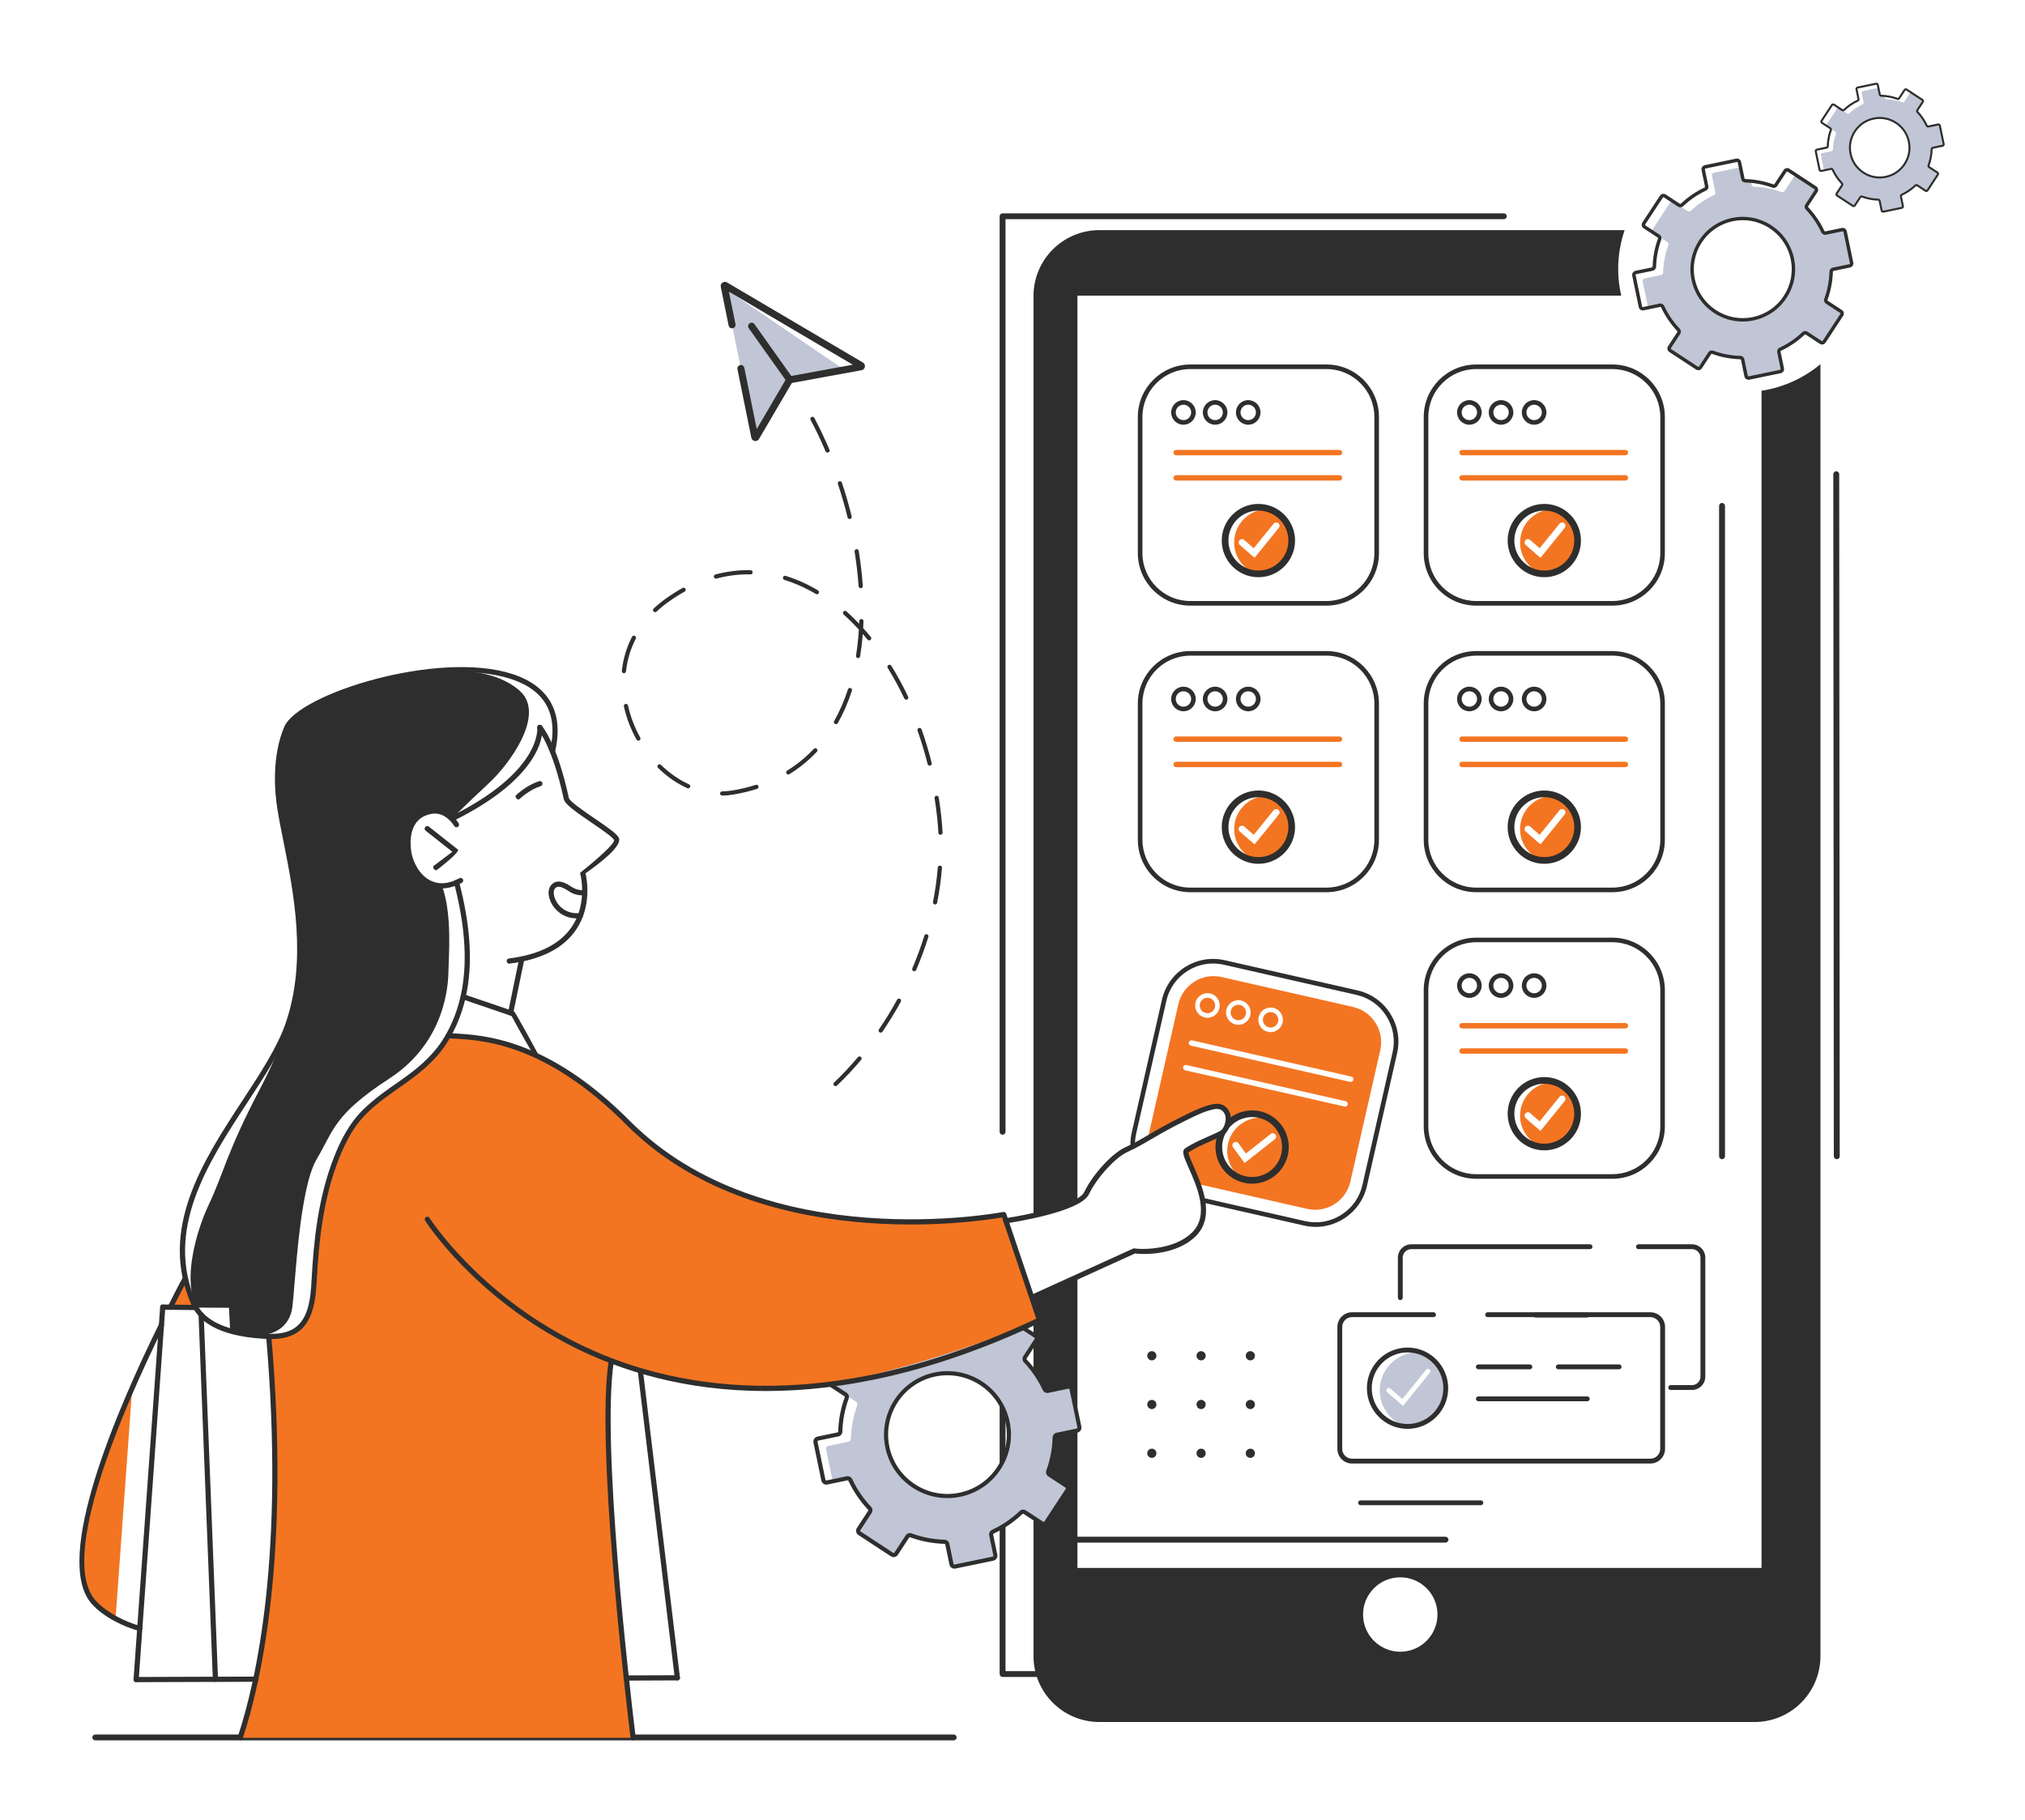 <svg width="612" height="550" viewBox="0 0 612 550" fill="none" xmlns="http://www.w3.org/2000/svg">
<g filter="url(#filter0_d_4322_12806)">
<path d="M524.38 108.102V463.885H317.621V79.346H481.973C481.377 76.763 481.049 74.092 481.049 71.352C481.049 67.225 481.742 63.261 482.995 59.555H324.266C313.264 59.555 304.345 68.473 304.345 79.475V490.529C304.345 501.532 313.264 510.45 324.266 510.45H522.258C533.261 510.45 542.179 501.532 542.179 490.529V100.066C537.193 104.216 531.085 107.058 524.384 108.102H524.38Z" fill="#2E2E2E"/>
<path d="M426.435 477.965C426.435 484.176 421.398 489.208 415.187 489.208C408.977 489.208 403.945 484.171 403.945 477.965C403.945 471.759 408.981 466.718 415.187 466.718C421.393 466.718 426.435 471.755 426.435 477.965Z" fill="white"/>
<path d="M295.002 332.951C294.512 332.951 294.115 332.554 294.115 332.064V55.359C294.115 54.869 294.512 54.472 295.002 54.472H446.489C446.979 54.472 447.381 54.869 447.381 55.359C447.381 55.849 446.979 56.246 446.489 56.246H295.889V332.064C295.889 332.554 295.492 332.951 295.002 332.951Z" fill="#2E2E2E"/>
<path d="M428.856 496.841H295.002C294.512 496.841 294.115 496.444 294.115 495.954V395.745C294.115 395.255 294.512 394.857 295.002 394.857C295.492 394.857 295.889 395.255 295.889 395.745V495.067H428.856C429.346 495.067 429.748 495.464 429.748 495.954C429.748 496.444 429.346 496.841 428.856 496.841Z" fill="#2E2E2E"/>
<path d="M313.301 332.951C312.811 332.951 312.413 332.554 312.413 332.064V73.658C312.413 73.168 312.811 72.77 313.301 72.77H446.494C446.984 72.77 447.386 73.168 447.386 73.658C447.386 74.147 446.984 74.545 446.494 74.545H314.188V332.064C314.188 332.554 313.79 332.951 313.301 332.951Z" fill="#2E2E2E"/>
<path d="M428.856 456.228H313.301C312.811 456.228 312.413 455.831 312.413 455.341V390.482C312.413 389.992 312.811 389.595 313.301 389.595C313.79 389.595 314.188 389.992 314.188 390.482V454.454H428.856C429.346 454.454 429.748 454.851 429.748 455.341C429.748 455.831 429.346 456.228 428.856 456.228Z" fill="#2E2E2E"/>
<path d="M512.439 340.349C511.949 340.349 511.547 339.952 511.547 339.467V142.897C511.547 142.408 511.949 142.01 512.439 142.01C512.929 142.01 513.331 142.408 513.331 142.897V339.467C513.331 339.957 512.929 340.349 512.439 340.349Z" fill="#2E2E2E"/>
<path d="M446.489 68.663H379.634C379.144 68.663 378.747 68.265 378.747 67.776V62.429C378.747 61.939 379.144 61.542 379.634 61.542H446.489C446.979 61.542 447.381 61.939 447.381 62.429C447.381 62.919 446.979 63.316 446.489 63.316H380.526V66.888H446.489C446.979 66.888 447.381 67.286 447.381 67.776C447.381 68.265 446.979 68.663 446.489 68.663Z" fill="#2E2E2E"/>
<path d="M547.115 340.349C546.625 340.349 546.223 339.952 546.223 339.467L546.066 133.318C546.066 132.829 546.463 132.431 546.958 132.431C547.452 132.431 547.849 132.829 547.849 133.318L548.006 339.467C548.006 339.957 547.609 340.349 547.115 340.349Z" fill="#2E2E2E"/>
<path d="M280.233 516H20.787C20.297 516 19.9 515.603 19.9 515.113C19.9 514.623 20.297 514.226 20.787 514.226H280.233C280.723 514.226 281.12 514.623 281.12 515.113C281.12 515.603 280.723 516 280.233 516Z" fill="#2E2E2E"/>
<path d="M540.086 393.948C539.601 393.948 539.194 393.55 539.194 393.065V361.421C539.194 360.931 539.596 360.534 540.086 360.534C540.576 360.534 540.973 360.931 540.973 361.421V393.065C540.973 393.555 540.576 393.948 540.086 393.948Z" fill="#2E2E2E"/>
<path d="M551.602 69.462L549.633 59.989C549.55 59.582 549.153 59.324 548.746 59.407L543.741 60.446C543.399 60.516 543.062 60.34 542.914 60.026C541.69 57.401 540.063 55.04 538.127 52.998C537.887 52.743 537.85 52.364 538.039 52.073L540.844 47.799C541.071 47.452 540.974 46.986 540.627 46.759L532.536 41.45C532.189 41.223 531.722 41.321 531.496 41.667L528.691 45.941C528.502 46.233 528.137 46.348 527.809 46.228C525.165 45.267 522.351 44.712 519.459 44.634C519.112 44.624 518.812 44.384 518.742 44.042L517.703 39.038C517.619 38.631 517.222 38.372 516.815 38.456L507.342 40.424C506.936 40.507 506.677 40.905 506.76 41.311L507.8 46.316C507.869 46.658 507.694 46.995 507.379 47.143C504.755 48.367 502.393 49.994 500.351 51.93C500.097 52.17 499.718 52.207 499.427 52.018L495.153 49.213C494.806 48.987 494.339 49.084 494.113 49.43L488.803 57.521C488.577 57.868 488.674 58.335 489.021 58.561L493.295 61.366C493.586 61.556 493.702 61.92 493.581 62.249C492.62 64.892 492.066 67.706 491.987 70.599C491.978 70.945 491.738 71.246 491.396 71.315L486.391 72.355C485.985 72.438 485.726 72.835 485.809 73.242L487.778 82.715C487.861 83.121 488.258 83.38 488.665 83.297L493.669 82.257C494.011 82.188 494.348 82.364 494.496 82.678C495.721 85.302 497.347 87.664 499.284 89.706C499.524 89.96 499.561 90.339 499.371 90.63L496.566 94.905C496.34 95.251 496.437 95.718 496.784 95.944L504.875 101.254C505.221 101.48 505.688 101.383 505.915 101.037L508.72 96.762C508.909 96.471 509.274 96.356 509.602 96.476C512.245 97.437 515.059 97.991 517.952 98.07C518.299 98.079 518.599 98.32 518.668 98.661L519.708 103.666C519.791 104.073 520.189 104.331 520.595 104.248L530.068 102.28C530.475 102.196 530.734 101.799 530.65 101.392L529.611 96.388C529.541 96.046 529.717 95.709 530.031 95.561C532.656 94.336 535.017 92.71 537.06 90.773C537.314 90.533 537.693 90.496 537.984 90.686L542.258 93.491C542.605 93.717 543.071 93.62 543.298 93.273L548.607 85.182C548.834 84.836 548.737 84.369 548.39 84.142L544.116 81.338C543.825 81.148 543.709 80.783 543.829 80.455C544.79 77.812 545.345 74.998 545.423 72.105C545.433 71.758 545.673 71.458 546.015 71.389L551.019 70.349C551.426 70.266 551.685 69.868 551.602 69.462ZM521.811 86.245C514.02 87.862 505.291 82.673 503.673 74.882C502.056 67.091 507.8 57.974 515.591 56.357C523.382 54.74 532.078 60.442 533.696 68.237C535.313 76.028 529.601 84.628 521.811 86.245Z" fill="#C0C6D5"/>
<path d="M521.376 45.849C521.446 46.191 521.746 46.431 522.093 46.441C524.985 46.519 527.799 47.074 530.443 48.035C530.771 48.155 531.136 48.035 531.325 47.748L534.13 43.474C534.356 43.127 534.823 43.031 535.17 43.257L541.329 47.3C541.302 47.088 541.2 46.889 541.006 46.764L532.915 41.455C532.568 41.228 532.101 41.325 531.875 41.672L529.07 45.946C528.881 46.237 528.516 46.353 528.188 46.233C525.946 45.415 523.576 44.916 521.141 44.726L521.376 45.849Z" fill="white"/>
<path d="M489.395 58.557L491.326 59.823C491.308 59.652 491.331 59.476 491.433 59.324L496.742 51.233C496.969 50.886 497.435 50.789 497.782 51.015L502.061 53.82C502.352 54.01 502.731 53.973 502.985 53.733C505.027 51.796 507.389 50.17 510.013 48.945C510.328 48.797 510.508 48.46 510.434 48.118L509.394 43.114C509.311 42.707 509.57 42.31 509.976 42.226L518.382 40.48L518.082 39.033C517.998 38.627 517.601 38.368 517.194 38.451L507.721 40.42C507.315 40.503 507.056 40.9 507.139 41.307L508.179 46.311C508.248 46.653 508.073 46.99 507.758 47.138C505.134 48.363 502.772 49.989 500.73 51.926C500.476 52.166 500.097 52.203 499.806 52.014L495.531 49.209C495.185 48.982 494.718 49.079 494.492 49.426L489.182 57.517C488.956 57.864 489.053 58.33 489.399 58.557H489.395Z" fill="white"/>
<path d="M488.443 75.044C488.36 74.637 488.618 74.24 489.025 74.157L494.03 73.117C494.372 73.048 494.612 72.747 494.621 72.401C494.7 69.508 495.254 66.694 496.215 64.051C496.335 63.723 496.215 63.358 495.929 63.168L493.993 61.898C494.007 62.013 494.002 62.129 493.96 62.244C492.999 64.887 492.445 67.701 492.366 70.594C492.357 70.941 492.117 71.241 491.775 71.31L486.77 72.35C486.364 72.433 486.105 72.831 486.188 73.237L488.156 82.71C488.24 83.117 488.637 83.376 489.044 83.292L490.111 83.07L488.443 75.039V75.044Z" fill="white"/>
<path d="M520.438 104.775C520.193 104.775 519.957 104.706 519.745 104.567C519.463 104.382 519.269 104.096 519.2 103.768L518.16 98.763C518.137 98.657 518.044 98.583 517.934 98.583C515.027 98.5 512.162 97.955 509.417 96.957C509.311 96.919 509.2 96.957 509.14 97.044L506.335 101.323C506.15 101.605 505.864 101.799 505.536 101.869C505.203 101.938 504.866 101.873 504.584 101.688L496.492 96.379C496.211 96.194 496.017 95.907 495.947 95.579C495.878 95.247 495.947 94.909 496.127 94.627L498.932 90.349C498.992 90.261 498.979 90.141 498.9 90.057C496.894 87.936 495.249 85.529 494.02 82.895C493.974 82.793 493.868 82.733 493.766 82.761L488.762 83.801C488.434 83.87 488.092 83.805 487.81 83.621C487.528 83.436 487.334 83.149 487.264 82.821L485.296 73.348C485.227 73.016 485.296 72.678 485.476 72.396C485.661 72.114 485.948 71.92 486.276 71.851L491.28 70.811C491.386 70.788 491.46 70.696 491.46 70.585C491.539 67.678 492.089 64.818 493.087 62.073C493.124 61.967 493.087 61.856 492.999 61.796L488.725 58.991C488.443 58.806 488.249 58.52 488.179 58.192C488.11 57.859 488.179 57.522 488.36 57.24L493.669 49.148C493.854 48.867 494.14 48.672 494.468 48.603C494.801 48.534 495.139 48.603 495.42 48.783L499.699 51.588C499.787 51.648 499.907 51.635 499.99 51.556C502.111 49.55 504.519 47.905 507.153 46.676C507.255 46.63 507.31 46.524 507.287 46.417L506.247 41.413C506.104 40.729 506.548 40.059 507.227 39.916L516.704 37.947C517.032 37.878 517.374 37.947 517.656 38.128C517.938 38.312 518.132 38.599 518.202 38.927L519.241 43.931C519.264 44.033 519.357 44.112 519.468 44.112C522.37 44.19 525.235 44.736 527.979 45.738C528.086 45.775 528.197 45.738 528.257 45.65L531.062 41.371C531.246 41.09 531.533 40.895 531.861 40.826C532.194 40.757 532.531 40.822 532.813 41.006L540.904 46.316C541.186 46.501 541.38 46.787 541.449 47.115C541.519 47.448 541.449 47.785 541.269 48.067L538.464 52.346C538.404 52.434 538.418 52.554 538.497 52.637C540.507 54.758 542.147 57.166 543.376 59.8C543.423 59.906 543.533 59.957 543.635 59.938L548.64 58.899C549.323 58.76 549.993 59.194 550.137 59.878L552.105 69.351C552.248 70.035 551.805 70.705 551.126 70.848L546.121 71.888C546.015 71.911 545.941 72.004 545.941 72.114C545.862 75.021 545.312 77.881 544.314 80.626C544.277 80.732 544.314 80.843 544.402 80.903L548.681 83.708C548.963 83.893 549.157 84.18 549.226 84.508C549.296 84.84 549.226 85.178 549.046 85.46L543.737 93.551C543.552 93.833 543.265 94.027 542.937 94.096C542.605 94.165 542.267 94.096 541.985 93.916L537.706 91.111C537.619 91.056 537.498 91.065 537.415 91.143C535.294 93.149 532.887 94.794 530.253 96.023C530.151 96.069 530.096 96.175 530.119 96.282L531.159 101.286C531.302 101.97 530.858 102.64 530.179 102.783L520.706 104.752C520.618 104.77 520.53 104.78 520.447 104.78L520.438 104.775ZM509.339 95.912C509.482 95.912 509.63 95.935 509.778 95.991C512.416 96.952 515.175 97.479 517.971 97.553C518.562 97.566 519.056 97.978 519.177 98.555L520.216 103.56C520.235 103.643 520.286 103.689 520.318 103.708C520.35 103.726 520.41 103.758 520.494 103.74L529.966 101.771C530.05 101.753 530.096 101.702 530.114 101.67C530.133 101.637 530.165 101.577 530.147 101.494L529.107 96.49C528.987 95.917 529.278 95.339 529.814 95.09C532.346 93.907 534.666 92.326 536.704 90.395C537.133 89.988 537.776 89.928 538.266 90.251L542.545 93.056C542.614 93.103 542.683 93.098 542.72 93.089C542.757 93.079 542.822 93.056 542.868 92.987L548.177 84.896C548.224 84.827 548.219 84.753 548.21 84.72C548.201 84.683 548.177 84.619 548.108 84.572L543.829 81.767C543.339 81.449 543.136 80.834 543.339 80.28C544.3 77.641 544.827 74.882 544.901 72.091C544.92 71.5 545.331 71.001 545.904 70.885L550.908 69.846C551.038 69.818 551.116 69.693 551.093 69.568L549.125 60.095C549.097 59.971 548.968 59.888 548.847 59.911L543.843 60.95C543.27 61.07 542.692 60.779 542.443 60.243C541.26 57.711 539.68 55.396 537.748 53.353C537.341 52.924 537.281 52.281 537.605 51.792L540.41 47.513C540.456 47.443 540.451 47.369 540.442 47.337C540.433 47.3 540.41 47.235 540.34 47.189L532.249 41.88C532.138 41.81 531.995 41.838 531.921 41.949L529.116 46.228C528.793 46.718 528.178 46.921 527.624 46.718C524.985 45.757 522.226 45.23 519.435 45.156C518.844 45.138 518.349 44.726 518.229 44.153L517.19 39.149C517.171 39.066 517.12 39.019 517.088 39.001C517.056 38.982 516.995 38.955 516.912 38.969L507.439 40.937C507.31 40.965 507.231 41.09 507.259 41.214L508.299 46.219C508.419 46.792 508.128 47.365 507.592 47.619C505.06 48.802 502.74 50.382 500.702 52.314C500.272 52.72 499.63 52.781 499.14 52.457L494.866 49.652C494.797 49.606 494.723 49.611 494.69 49.62C494.653 49.629 494.589 49.652 494.542 49.721L489.233 57.813C489.164 57.919 489.191 58.067 489.302 58.141L493.581 60.946C494.071 61.269 494.274 61.879 494.071 62.434C493.11 65.072 492.583 67.831 492.509 70.622C492.491 71.213 492.079 71.708 491.506 71.828L486.502 72.868C486.373 72.895 486.294 73.02 486.317 73.145L488.286 82.618C488.304 82.701 488.355 82.747 488.387 82.766C488.42 82.789 488.48 82.817 488.563 82.798L493.567 81.758C494.14 81.638 494.718 81.929 494.968 82.465C496.151 84.998 497.731 87.317 499.662 89.355C500.069 89.785 500.129 90.427 499.806 90.917L497.001 95.196C496.955 95.265 496.959 95.335 496.968 95.371C496.978 95.409 497.001 95.473 497.07 95.519L505.161 100.829C505.231 100.875 505.3 100.87 505.337 100.861C505.374 100.852 505.439 100.829 505.485 100.759L508.29 96.481C508.53 96.115 508.927 95.912 509.343 95.912H509.339Z" fill="#2E2E2E"/>
<path d="M518.673 87.183C515.623 87.183 512.633 86.296 510.023 84.586C506.488 82.267 504.071 78.713 503.211 74.573C501.437 66.029 506.945 57.633 515.489 55.863C524.033 54.088 532.429 59.596 534.199 68.14C535.059 72.281 534.255 76.504 531.935 80.039C529.615 83.574 526.062 85.991 521.921 86.85C520.84 87.077 519.75 87.188 518.673 87.188V87.183ZM518.71 56.556C517.716 56.556 516.709 56.657 515.697 56.865C507.707 58.524 502.56 66.375 504.219 74.36C505.023 78.228 507.282 81.555 510.586 83.722C513.89 85.889 517.837 86.643 521.713 85.839C525.581 85.034 528.908 82.775 531.075 79.471C533.243 76.167 533.996 72.216 533.192 68.344C531.745 61.366 525.572 56.551 518.71 56.551V56.556Z" fill="#2E2E2E"/>
<path d="M318.222 421.299L315.838 409.811C315.736 409.321 315.255 409.003 314.761 409.104L308.694 410.361C308.282 410.449 307.866 410.232 307.691 409.848C306.208 406.669 304.234 403.809 301.887 401.332C301.596 401.027 301.55 400.565 301.781 400.209L305.182 395.024C305.459 394.604 305.339 394.04 304.918 393.763L295.113 387.326C294.692 387.049 294.128 387.169 293.851 387.589L290.45 392.774C290.219 393.125 289.776 393.268 289.378 393.125C286.171 391.961 282.761 391.291 279.254 391.193C278.833 391.18 278.473 390.888 278.385 390.477L277.128 384.41C277.026 383.92 276.546 383.601 276.051 383.703L264.564 386.087C264.074 386.189 263.755 386.67 263.857 387.164L265.114 393.231C265.202 393.643 264.984 394.058 264.601 394.234C261.422 395.717 258.561 397.69 256.084 400.038C255.779 400.329 255.317 400.375 254.962 400.144L249.777 396.743C249.356 396.466 248.793 396.586 248.515 397.007L242.078 406.812C241.801 407.233 241.921 407.796 242.342 408.074L247.527 411.475C247.878 411.706 248.021 412.149 247.878 412.547C246.713 415.754 246.043 419.164 245.946 422.671C245.932 423.092 245.641 423.452 245.23 423.54L239.163 424.797C238.673 424.898 238.354 425.379 238.456 425.873L240.84 437.356C240.942 437.846 241.422 438.165 241.917 438.063L247.984 436.807C248.395 436.719 248.811 436.936 248.987 437.319C250.47 440.499 252.443 443.359 254.791 445.836C255.082 446.141 255.128 446.603 254.897 446.959L251.496 452.143C251.219 452.564 251.339 453.128 251.759 453.405L261.565 459.842C261.985 460.119 262.549 459.999 262.826 459.578L266.227 454.394C266.458 454.043 266.902 453.899 267.299 454.043C270.506 455.207 273.917 455.877 277.424 455.974C277.844 455.988 278.205 456.279 278.293 456.69L279.55 462.758C279.651 463.247 280.132 463.566 280.626 463.465L292.114 461.08C292.604 460.979 292.922 460.498 292.821 460.004L291.564 453.936C291.476 453.525 291.693 453.109 292.077 452.934C295.256 451.45 298.116 449.477 300.593 447.13C300.898 446.839 301.36 446.792 301.716 447.023L306.901 450.424C307.321 450.702 307.885 450.582 308.162 450.161L314.599 440.355C314.876 439.935 314.756 439.371 314.336 439.094L309.151 435.693C308.8 435.462 308.657 435.018 308.8 434.621C309.964 431.414 310.634 428.004 310.731 424.496C310.745 424.076 311.036 423.716 311.448 423.628L317.515 422.366C318.005 422.265 318.324 421.784 318.222 421.29V421.299ZM282.109 441.64C272.664 443.599 262.087 437.315 260.123 427.87C258.164 418.425 265.128 407.376 274.573 405.417C284.018 403.457 294.558 410.37 296.518 419.815C298.477 429.261 291.555 439.681 282.109 441.645V441.64Z" fill="#C0C6D5"/>
<path d="M281.583 392.672C281.67 393.084 282.031 393.379 282.451 393.389C285.959 393.486 289.369 394.156 292.576 395.32C292.973 395.463 293.417 395.32 293.648 394.969L297.049 389.784C297.326 389.364 297.89 389.248 298.31 389.521L305.773 394.419C305.741 394.16 305.611 393.92 305.38 393.768L295.575 387.331C295.154 387.053 294.591 387.174 294.313 387.594L290.912 392.779C290.681 393.13 290.238 393.273 289.84 393.13C287.119 392.141 284.249 391.536 281.301 391.305L281.583 392.668V392.672Z" fill="white"/>
<path d="M242.813 408.078L245.156 409.617C245.133 409.409 245.165 409.197 245.285 409.012L251.722 399.206C251.999 398.786 252.563 398.67 252.984 398.943L258.168 402.344C258.52 402.575 258.982 402.529 259.291 402.238C261.768 399.89 264.628 397.922 267.808 396.434C268.191 396.253 268.404 395.842 268.32 395.431L267.064 389.364C266.962 388.874 267.276 388.389 267.771 388.287L277.96 386.171L277.595 384.419C277.493 383.929 277.012 383.611 276.518 383.712L265.035 386.097C264.545 386.198 264.226 386.679 264.328 387.173L265.585 393.241C265.673 393.652 265.456 394.068 265.072 394.243C261.893 395.727 259.032 397.7 256.556 400.047C256.251 400.338 255.789 400.385 255.433 400.153L250.248 396.753C249.828 396.475 249.264 396.595 248.987 397.016L242.55 406.821C242.272 407.242 242.393 407.806 242.813 408.083V408.078Z" fill="white"/>
<path d="M241.662 428.064C241.561 427.574 241.875 427.089 242.369 426.987L248.437 425.726C248.848 425.638 249.144 425.277 249.153 424.857C249.25 421.35 249.92 417.939 251.084 414.732C251.228 414.335 251.085 413.891 250.733 413.66L248.386 412.122C248.404 412.26 248.4 412.403 248.349 412.542C247.184 415.749 246.514 419.159 246.417 422.666C246.404 423.087 246.112 423.447 245.701 423.535L239.634 424.792C239.144 424.894 238.825 425.374 238.927 425.869L241.311 437.352C241.413 437.842 241.893 438.16 242.388 438.059L243.682 437.791L241.662 428.059V428.064Z" fill="white"/>
<path d="M280.446 464.107C280.15 464.107 279.859 464.024 279.61 463.853C279.268 463.626 279.032 463.284 278.949 462.882L277.687 456.82C277.659 456.695 277.549 456.603 277.415 456.598C273.893 456.501 270.419 455.836 267.091 454.625C266.962 454.579 266.828 454.625 266.754 454.731L263.353 459.916C263.131 460.258 262.785 460.493 262.383 460.577C261.981 460.66 261.574 460.581 261.228 460.359L251.417 453.922C251.075 453.701 250.84 453.354 250.756 452.952C250.673 452.55 250.752 452.143 250.974 451.801L254.375 446.617C254.444 446.51 254.43 446.363 254.338 446.266C251.903 443.696 249.915 440.776 248.423 437.583C248.367 437.458 248.238 437.389 248.113 437.417L242.046 438.673C241.649 438.757 241.237 438.678 240.895 438.456C240.554 438.23 240.318 437.888 240.235 437.486L237.85 425.998C237.767 425.596 237.846 425.19 238.067 424.848C238.294 424.506 238.636 424.27 239.038 424.187L245.1 422.93C245.225 422.902 245.318 422.791 245.322 422.653C245.419 419.132 246.08 415.661 247.291 412.334C247.337 412.205 247.291 412.071 247.185 411.997L242 408.596C241.658 408.369 241.422 408.027 241.339 407.625C241.256 407.223 241.334 406.817 241.556 406.47L247.993 396.665C248.22 396.323 248.562 396.087 248.964 396.004C249.366 395.921 249.772 395.999 250.114 396.221L255.299 399.622C255.41 399.691 255.548 399.677 255.65 399.585C258.219 397.15 261.14 395.163 264.333 393.67C264.453 393.615 264.522 393.485 264.494 393.361L263.238 387.298C263.067 386.471 263.598 385.658 264.425 385.487L275.913 383.102C276.31 383.019 276.721 383.098 277.063 383.319C277.405 383.546 277.641 383.888 277.724 384.29L278.981 390.352C279.009 390.477 279.12 390.57 279.258 390.574C282.779 390.671 286.25 391.332 289.577 392.543C289.702 392.589 289.84 392.543 289.914 392.436L293.315 387.252C293.542 386.91 293.884 386.674 294.286 386.591C294.688 386.508 295.094 386.586 295.436 386.808L305.242 393.245C305.584 393.472 305.819 393.814 305.903 394.216C305.986 394.618 305.907 395.024 305.685 395.371L302.284 400.555C302.215 400.662 302.229 400.81 302.321 400.907C304.757 403.476 306.744 406.396 308.236 409.589C308.296 409.714 308.426 409.779 308.55 409.756L314.613 408.494C315.445 408.323 316.253 408.855 316.424 409.682L318.809 421.169C318.98 421.997 318.444 422.81 317.617 422.981L311.554 424.242C311.429 424.27 311.337 424.381 311.332 424.52C311.235 428.041 310.574 431.511 309.364 434.838C309.317 434.963 309.364 435.101 309.47 435.175L314.655 438.576C314.997 438.803 315.232 439.145 315.315 439.547C315.399 439.949 315.32 440.36 315.094 440.702L308.657 450.508C308.435 450.85 308.088 451.085 307.686 451.168C307.284 451.252 306.878 451.173 306.536 450.951L301.351 447.55C301.245 447.481 301.097 447.495 301 447.587C298.431 450.022 295.51 452.009 292.317 453.502C292.192 453.557 292.128 453.687 292.155 453.812L293.412 459.874C293.583 460.701 293.052 461.515 292.22 461.686L280.737 464.07C280.631 464.093 280.524 464.102 280.423 464.102L280.446 464.107ZM266.99 453.363C267.165 453.363 267.346 453.396 267.521 453.456C270.723 454.62 274.064 455.258 277.452 455.35C278.168 455.369 278.769 455.868 278.912 456.566L280.173 462.628C280.192 462.73 280.256 462.785 280.293 462.808C280.33 462.832 280.409 462.869 280.511 462.85L291.994 460.466C292.095 460.443 292.151 460.378 292.174 460.341C292.197 460.304 292.234 460.225 292.215 460.124L290.959 454.061C290.815 453.363 291.166 452.666 291.818 452.365C294.886 450.933 297.7 449.015 300.173 446.672C300.69 446.182 301.471 446.108 302.063 446.497L307.247 449.898C307.335 449.953 307.418 449.948 307.464 449.939C307.506 449.93 307.589 449.902 307.645 449.814L314.082 440.009C314.137 439.921 314.132 439.838 314.123 439.792C314.114 439.75 314.086 439.667 313.998 439.611L308.814 436.21C308.218 435.822 307.977 435.078 308.222 434.404C309.387 431.206 310.024 427.865 310.117 424.478C310.135 423.762 310.634 423.161 311.332 423.018L317.395 421.756C317.547 421.724 317.649 421.571 317.617 421.419L315.232 409.931C315.2 409.779 315.043 409.677 314.895 409.709L308.832 410.971C308.134 411.119 307.441 410.763 307.136 410.112C305.704 407.043 303.791 404.234 301.448 401.757C300.954 401.235 300.884 400.458 301.272 399.862L304.673 394.678C304.729 394.59 304.724 394.507 304.715 394.465C304.706 394.423 304.678 394.34 304.59 394.285L294.785 387.848C294.651 387.76 294.475 387.797 294.387 387.931L290.986 393.116C290.593 393.712 289.849 393.952 289.179 393.707C285.977 392.543 282.636 391.905 279.254 391.813C278.537 391.794 277.937 391.291 277.793 390.597L276.537 384.535C276.518 384.433 276.449 384.378 276.412 384.355C276.375 384.331 276.301 384.299 276.195 384.313L264.707 386.697C264.555 386.73 264.453 386.882 264.485 387.035L265.742 393.097C265.885 393.79 265.534 394.488 264.883 394.793C261.81 396.226 259 398.143 256.528 400.486C256.006 400.976 255.23 401.05 254.633 400.657L249.449 397.256C249.366 397.201 249.278 397.205 249.236 397.215C249.195 397.224 249.111 397.251 249.056 397.339L242.619 407.145C242.531 407.274 242.568 407.454 242.702 407.542L247.887 410.943C248.483 411.336 248.723 412.075 248.478 412.75C247.314 415.948 246.676 419.289 246.584 422.676C246.565 423.392 246.066 423.993 245.369 424.136L239.301 425.393C239.149 425.425 239.047 425.578 239.079 425.73L241.464 437.218C241.482 437.319 241.552 437.375 241.589 437.398C241.626 437.426 241.704 437.458 241.806 437.44L247.868 436.183C248.562 436.039 249.259 436.391 249.564 437.042C250.997 440.111 252.914 442.92 255.253 445.397C255.747 445.919 255.816 446.695 255.428 447.291L252.027 452.476C251.972 452.559 251.976 452.647 251.986 452.689C251.995 452.73 252.023 452.813 252.11 452.869L261.916 459.306C262.004 459.361 262.087 459.357 262.133 459.347C262.175 459.338 262.258 459.31 262.313 459.223L265.714 454.038C266.001 453.599 266.486 453.349 266.99 453.349V453.363Z" fill="#2E2E2E"/>
<path d="M278.306 442.777C274.61 442.777 270.987 441.705 267.822 439.625C263.538 436.816 260.604 432.504 259.564 427.486C257.415 417.131 264.093 406.955 274.448 404.802C284.803 402.653 294.979 409.331 297.132 419.686C298.172 424.704 297.197 429.824 294.387 434.108C291.578 438.392 287.266 441.326 282.248 442.365C280.936 442.638 279.619 442.772 278.311 442.772L278.306 442.777ZM278.348 405.648C277.142 405.648 275.922 405.772 274.698 406.022C265.012 408.032 258.774 417.547 260.784 427.232C261.759 431.922 264.499 435.952 268.505 438.581C272.512 441.21 277.294 442.121 281.989 441.146C286.68 440.171 290.709 437.43 293.338 433.424C295.968 429.418 296.878 424.63 295.903 419.94C294.147 411.484 286.666 405.648 278.348 405.648Z" fill="#2E2E2E"/>
<path d="M579.42 33.535L578.264 27.966C578.214 27.726 577.983 27.573 577.742 27.624L574.803 28.234C574.605 28.276 574.401 28.174 574.318 27.985C573.597 26.441 572.641 25.055 571.504 23.854C571.365 23.706 571.342 23.479 571.453 23.308L573.103 20.795C573.237 20.591 573.181 20.319 572.978 20.185L568.223 17.066C568.02 16.931 567.747 16.987 567.613 17.19L565.963 19.704C565.853 19.875 565.635 19.944 565.446 19.875C563.893 19.311 562.239 18.983 560.539 18.937C560.335 18.932 560.16 18.789 560.118 18.59L559.508 15.652C559.457 15.411 559.226 15.259 558.986 15.31L553.418 16.465C553.177 16.516 553.025 16.747 553.076 16.987L553.686 19.926C553.727 20.125 553.626 20.328 553.436 20.411C551.893 21.132 550.507 22.088 549.305 23.225C549.157 23.364 548.931 23.387 548.76 23.276L546.246 21.626C546.043 21.492 545.77 21.548 545.636 21.751L542.517 26.506C542.383 26.709 542.438 26.982 542.642 27.116L545.155 28.766C545.326 28.877 545.396 29.094 545.326 29.283C544.763 30.836 544.435 32.49 544.388 34.191C544.384 34.394 544.241 34.57 544.042 34.611L541.103 35.221C540.863 35.272 540.71 35.503 540.761 35.743L541.916 41.312C541.967 41.552 542.198 41.704 542.438 41.653L545.377 41.044C545.576 41.002 545.779 41.103 545.863 41.293C546.583 42.836 547.54 44.223 548.677 45.424C548.815 45.572 548.838 45.798 548.727 45.969L547.078 48.483C546.944 48.687 546.999 48.959 547.203 49.093L551.957 52.212C552.161 52.346 552.433 52.291 552.567 52.087L554.217 49.574C554.328 49.403 554.545 49.333 554.735 49.403C556.287 49.967 557.942 50.295 559.642 50.341C559.845 50.345 560.021 50.489 560.063 50.687L560.673 53.626C560.723 53.867 560.954 54.019 561.195 53.968L566.763 52.813C567.003 52.762 567.156 52.531 567.105 52.291L566.495 49.352C566.453 49.153 566.555 48.95 566.744 48.867C568.288 48.146 569.674 47.189 570.876 46.053C571.023 45.914 571.25 45.891 571.421 46.002L573.935 47.651C574.138 47.785 574.411 47.73 574.545 47.527L577.664 42.772C577.798 42.568 577.742 42.296 577.539 42.162L575.025 40.512C574.854 40.401 574.785 40.184 574.854 39.995C575.418 38.442 575.746 36.788 575.792 35.087C575.797 34.884 575.94 34.708 576.139 34.667L579.078 34.057C579.318 34.006 579.47 33.775 579.42 33.535ZM561.916 43.395C557.336 44.347 552.207 41.298 551.26 36.718C550.308 32.139 553.686 26.783 558.265 25.831C562.844 24.88 567.95 28.234 568.902 32.814C569.854 37.393 566.495 42.444 561.916 43.395Z" fill="#C0C6D5"/>
<path d="M561.657 19.653C561.698 19.852 561.874 19.995 562.077 20C563.778 20.046 565.432 20.369 566.985 20.938C567.179 21.007 567.391 20.938 567.502 20.767L569.152 18.253C569.286 18.05 569.558 17.994 569.762 18.128L573.38 20.503C573.366 20.379 573.301 20.263 573.191 20.189L568.436 17.07C568.232 16.936 567.96 16.992 567.826 17.195L566.176 19.709C566.065 19.88 565.848 19.949 565.658 19.88C564.341 19.399 562.946 19.108 561.518 18.997L561.657 19.658V19.653Z" fill="white"/>
<path d="M542.863 27.121L544 27.865C543.986 27.763 544 27.661 544.065 27.569L547.184 22.814C547.318 22.611 547.591 22.555 547.794 22.689L550.308 24.339C550.479 24.45 550.7 24.427 550.853 24.288C552.054 23.151 553.441 22.195 554.984 21.474C555.169 21.386 555.275 21.187 555.233 20.989L554.624 18.05C554.573 17.809 554.725 17.578 554.966 17.528L559.905 16.502L559.73 15.652C559.679 15.411 559.448 15.259 559.208 15.31L553.639 16.465C553.399 16.516 553.247 16.747 553.297 16.987L553.907 19.926C553.949 20.125 553.847 20.328 553.658 20.411C552.114 21.132 550.728 22.088 549.527 23.225C549.379 23.364 549.152 23.387 548.981 23.276L546.468 21.626C546.264 21.492 545.992 21.548 545.858 21.751L542.739 26.506C542.605 26.709 542.66 26.982 542.863 27.116V27.121Z" fill="white"/>
<path d="M542.304 36.811C542.253 36.57 542.406 36.339 542.646 36.288L545.585 35.678C545.784 35.637 545.927 35.461 545.932 35.258C545.978 33.557 546.301 31.903 546.87 30.351C546.939 30.157 546.87 29.944 546.699 29.833L545.562 29.084C545.571 29.154 545.567 29.223 545.544 29.288C544.98 30.84 544.652 32.495 544.605 34.195C544.601 34.398 544.458 34.574 544.259 34.616L541.32 35.226C541.08 35.276 540.927 35.508 540.978 35.748L542.133 41.316C542.184 41.556 542.415 41.709 542.655 41.658L543.284 41.529L542.304 36.811Z" fill="white"/>
<path d="M561.107 54.282C560.964 54.282 560.825 54.241 560.7 54.162C560.534 54.051 560.418 53.885 560.381 53.691L559.771 50.752C559.757 50.692 559.702 50.646 559.637 50.646C557.928 50.599 556.246 50.276 554.633 49.689C554.573 49.666 554.503 49.689 554.471 49.74L552.821 52.254C552.711 52.42 552.544 52.531 552.35 52.572C552.156 52.614 551.957 52.572 551.791 52.466L547.036 49.347C546.87 49.236 546.759 49.07 546.717 48.876C546.676 48.682 546.717 48.483 546.824 48.317L548.473 45.803C548.506 45.752 548.501 45.683 548.455 45.632C547.276 44.384 546.311 42.97 545.59 41.422C545.562 41.362 545.502 41.33 545.437 41.344L542.498 41.954C542.304 41.995 542.106 41.954 541.939 41.847C541.773 41.736 541.657 41.57 541.62 41.376L540.465 35.808C540.424 35.614 540.465 35.415 540.571 35.249C540.682 35.082 540.849 34.967 541.043 34.93L543.982 34.32C544.042 34.306 544.088 34.251 544.088 34.186C544.134 32.481 544.458 30.794 545.044 29.181C545.068 29.117 545.044 29.052 544.994 29.02L542.48 27.37C542.313 27.259 542.198 27.093 542.161 26.899C542.119 26.705 542.161 26.506 542.267 26.34L545.386 21.585C545.497 21.418 545.664 21.307 545.858 21.266C546.052 21.224 546.251 21.266 546.417 21.372L548.931 23.022C548.982 23.054 549.051 23.049 549.102 23.003C550.345 21.825 551.763 20.859 553.311 20.134C553.371 20.106 553.404 20.046 553.39 19.981L552.78 17.042C552.697 16.64 552.955 16.247 553.357 16.164L558.926 15.009C559.12 14.967 559.318 15.009 559.485 15.115C559.651 15.226 559.767 15.393 559.804 15.587L560.414 18.526C560.428 18.586 560.483 18.632 560.548 18.632C562.253 18.678 563.935 19.002 565.547 19.588C565.608 19.611 565.677 19.588 565.709 19.538L567.359 17.024C567.47 16.857 567.636 16.747 567.83 16.705C568.024 16.663 568.223 16.705 568.389 16.811L573.144 19.93C573.311 20.041 573.426 20.208 573.463 20.402C573.505 20.596 573.463 20.794 573.357 20.961L571.707 23.475C571.675 23.525 571.679 23.595 571.726 23.646C572.904 24.893 573.87 26.307 574.591 27.855C574.618 27.915 574.683 27.948 574.743 27.934L577.682 27.324C578.084 27.241 578.477 27.499 578.56 27.901L579.715 33.47C579.798 33.872 579.54 34.264 579.138 34.348L576.199 34.958C576.139 34.971 576.092 35.027 576.092 35.092C576.046 36.797 575.723 38.483 575.136 40.096C575.113 40.156 575.136 40.225 575.187 40.258L577.701 41.907C577.867 42.018 577.982 42.185 578.019 42.379C578.061 42.573 578.019 42.772 577.913 42.938L574.794 47.693C574.683 47.859 574.517 47.97 574.323 48.012C574.129 48.053 573.93 48.012 573.763 47.905L571.25 46.256C571.199 46.223 571.125 46.228 571.079 46.274C569.831 47.453 568.417 48.418 566.869 49.144C566.809 49.172 566.777 49.232 566.79 49.296L567.4 52.235C567.484 52.637 567.225 53.03 566.823 53.113L561.255 54.268C561.204 54.278 561.153 54.282 561.102 54.282H561.107ZM554.582 49.075C554.665 49.075 554.753 49.088 554.841 49.121C556.393 49.684 558.011 49.994 559.656 50.04C560.002 50.05 560.294 50.29 560.363 50.627L560.973 53.566C560.982 53.617 561.014 53.64 561.033 53.654C561.051 53.668 561.088 53.686 561.139 53.672L566.707 52.517C566.758 52.508 566.781 52.475 566.795 52.457C566.809 52.438 566.827 52.401 566.814 52.351L566.204 49.412C566.134 49.075 566.305 48.737 566.62 48.589C568.107 47.896 569.471 46.967 570.667 45.831C570.917 45.59 571.296 45.558 571.582 45.747L574.096 47.397C574.138 47.425 574.179 47.42 574.202 47.416C574.226 47.416 574.263 47.397 574.29 47.355L577.409 42.601C577.437 42.559 577.432 42.517 577.428 42.494C577.428 42.476 577.409 42.434 577.368 42.407L574.854 40.757C574.568 40.567 574.447 40.207 574.568 39.883C575.131 38.331 575.441 36.714 575.487 35.073C575.496 34.727 575.741 34.435 576.074 34.366L579.013 33.756C579.087 33.742 579.138 33.668 579.119 33.59L577.964 28.022C577.95 27.948 577.871 27.897 577.802 27.915L574.863 28.525C574.526 28.595 574.189 28.424 574.041 28.109C573.348 26.621 572.419 25.258 571.282 24.061C571.042 23.807 571.009 23.433 571.199 23.142L572.849 20.628C572.876 20.587 572.872 20.545 572.867 20.526C572.867 20.503 572.849 20.466 572.807 20.439L568.052 17.32C567.987 17.278 567.904 17.296 567.863 17.361L566.213 19.875C566.023 20.161 565.663 20.282 565.335 20.161C563.782 19.598 562.165 19.288 560.525 19.242C560.178 19.233 559.887 18.988 559.818 18.655L559.208 15.716C559.198 15.665 559.166 15.642 559.148 15.628C559.129 15.614 559.092 15.601 559.041 15.61L553.473 16.765C553.399 16.779 553.348 16.853 553.367 16.931L553.977 19.87C554.046 20.208 553.875 20.545 553.561 20.693C552.073 21.386 550.71 22.315 549.513 23.451C549.259 23.692 548.884 23.724 548.593 23.535L546.08 21.885C546.038 21.857 545.996 21.862 545.978 21.866C545.955 21.866 545.918 21.885 545.89 21.927L542.771 26.681C542.729 26.746 542.748 26.829 542.813 26.876L545.326 28.525C545.613 28.715 545.733 29.075 545.613 29.403C545.049 30.956 544.739 32.573 544.693 34.214C544.684 34.56 544.444 34.851 544.106 34.921L541.168 35.531C541.094 35.544 541.043 35.618 541.061 35.697L542.216 41.265C542.226 41.316 542.258 41.339 542.277 41.353C542.295 41.367 542.332 41.381 542.383 41.371L545.322 40.761C545.659 40.692 545.996 40.863 546.144 41.177C546.837 42.665 547.766 44.028 548.903 45.225C549.143 45.479 549.176 45.854 548.986 46.145L547.336 48.659C547.309 48.7 547.313 48.742 547.318 48.76C547.318 48.779 547.336 48.82 547.378 48.848L552.133 51.967C552.175 51.995 552.216 51.99 552.239 51.986C552.262 51.986 552.299 51.967 552.327 51.926L553.977 49.412C554.115 49.199 554.351 49.079 554.596 49.079L554.582 49.075Z" fill="#2E2E2E"/>
<path d="M560.067 43.946C558.274 43.946 556.518 43.423 554.984 42.421C552.909 41.057 551.486 38.969 550.982 36.533C549.938 31.515 553.177 26.58 558.196 25.536C563.214 24.496 568.149 27.731 569.193 32.749C569.697 35.18 569.226 37.666 567.863 39.74C566.499 41.815 564.411 43.239 561.976 43.742C561.338 43.876 560.7 43.941 560.067 43.941V43.946ZM560.09 25.947C559.508 25.947 558.916 26.007 558.32 26.127C553.626 27.102 550.599 31.714 551.574 36.409C552.045 38.682 553.376 40.637 555.317 41.912C557.258 43.188 559.577 43.627 561.855 43.155C564.129 42.684 566.084 41.353 567.359 39.412C568.634 37.472 569.073 35.147 568.602 32.874C567.752 28.775 564.124 25.947 560.09 25.947Z" fill="#2E2E2E"/>
<path d="M392.901 173.04H351.733C342.99 173.04 335.878 165.928 335.878 157.185V116.017C335.878 107.275 342.99 100.163 351.733 100.163H392.901C401.643 100.163 408.755 107.275 408.755 116.017V157.185C408.755 165.928 401.643 173.04 392.901 173.04ZM351.733 101.545C343.752 101.545 337.265 108.037 337.265 116.013V157.181C337.265 165.161 343.757 171.649 351.733 171.649H392.901C400.881 171.649 407.369 165.156 407.369 157.181V116.013C407.369 108.033 400.876 101.545 392.901 101.545H351.733Z" fill="#2E2E2E"/>
<path d="M396.828 127.607H347.459C347.006 127.607 346.641 127.241 346.641 126.789C346.641 126.336 347.006 125.971 347.459 125.971H396.828C397.281 125.971 397.646 126.336 397.646 126.789C397.646 127.241 397.281 127.607 396.828 127.607Z" fill="#F37522"/>
<path d="M396.828 135.245H347.459C347.006 135.245 346.641 134.88 346.641 134.427C346.641 133.974 347.006 133.609 347.459 133.609H396.828C397.281 133.609 397.646 133.974 397.646 134.427C397.646 134.88 397.281 135.245 396.828 135.245Z" fill="#F37522"/>
<path d="M349.667 118.365C347.615 118.365 345.952 116.697 345.952 114.65C345.952 112.603 347.62 110.935 349.667 110.935C351.714 110.935 353.382 112.603 353.382 114.65C353.382 116.697 351.714 118.365 349.667 118.365ZM349.667 112.316C348.383 112.316 347.338 113.361 347.338 114.645C347.338 115.93 348.383 116.974 349.667 116.974C350.952 116.974 351.996 115.93 351.996 114.645C351.996 113.361 350.952 112.316 349.667 112.316Z" fill="#2E2E2E"/>
<path d="M359.242 118.365C357.19 118.365 355.526 116.697 355.526 114.65C355.526 112.603 357.195 110.935 359.242 110.935C361.289 110.935 362.957 112.603 362.957 114.65C362.957 116.697 361.289 118.365 359.242 118.365ZM359.242 112.316C357.957 112.316 356.913 113.361 356.913 114.645C356.913 115.93 357.957 116.974 359.242 116.974C360.526 116.974 361.571 115.93 361.571 114.645C361.571 113.361 360.526 112.316 359.242 112.316Z" fill="#2E2E2E"/>
<path d="M369.241 118.365C367.19 118.365 365.526 116.697 365.526 114.65C365.526 112.603 367.194 110.935 369.241 110.935C371.288 110.935 372.957 112.603 372.957 114.65C372.957 116.697 371.288 118.365 369.241 118.365ZM369.241 112.316C367.957 112.316 366.912 113.361 366.912 114.645C366.912 115.93 367.957 116.974 369.241 116.974C370.526 116.974 371.57 115.93 371.57 114.645C371.57 113.361 370.526 112.316 369.241 112.316Z" fill="#2E2E2E"/>
<path d="M372.314 163.442C377.873 163.442 382.379 158.936 382.379 153.378C382.379 147.819 377.873 143.313 372.314 143.313C366.756 143.313 362.25 147.819 362.25 153.378C362.25 158.936 366.756 163.442 372.314 163.442Z" fill="#F37522"/>
<path d="M364.99 153.965C364.99 148.406 369.496 143.9 375.055 143.9C375.299 143.9 375.535 143.919 375.775 143.937C374.694 143.54 373.534 143.313 372.314 143.313C366.755 143.313 362.245 147.819 362.245 153.378C362.245 158.937 366.372 163.04 371.593 163.41C367.74 161.996 364.99 158.308 364.99 153.969V153.965Z" fill="white"/>
<path d="M372.314 164.454C366.206 164.454 361.238 159.486 361.238 153.378C361.238 147.269 366.206 142.301 372.314 142.301C378.423 142.301 383.391 147.269 383.391 153.378C383.391 159.486 378.423 164.454 372.314 164.454ZM372.314 144.321C367.319 144.321 363.257 148.382 363.257 153.378C363.257 158.373 367.319 162.435 372.314 162.435C377.31 162.435 381.371 158.373 381.371 153.378C381.371 148.382 377.31 144.321 372.314 144.321Z" fill="#2E2E2E"/>
<path d="M371.168 158.581L370.378 157.906C369.814 157.421 366.991 154.999 366.654 154.662C366.261 154.269 366.261 153.627 366.654 153.234C367.046 152.841 367.689 152.841 368.082 153.234C368.248 153.401 369.546 154.528 370.905 155.697L376.912 148.281C377.263 147.851 377.901 147.777 378.331 148.133C378.765 148.484 378.83 149.117 378.479 149.551L371.164 158.585L371.168 158.581Z" fill="white"/>
<path d="M479.307 173.04H438.139C429.397 173.04 422.285 165.928 422.285 157.185V116.017C422.285 107.275 429.397 100.163 438.139 100.163H479.307C488.05 100.163 495.161 107.275 495.161 116.017V157.185C495.161 165.928 488.05 173.04 479.307 173.04ZM438.139 101.545C430.159 101.545 423.671 108.037 423.671 116.013V157.181C423.671 165.161 430.164 171.649 438.139 171.649H479.307C487.287 171.649 493.775 165.156 493.775 157.181V116.013C493.775 108.033 487.283 101.545 479.307 101.545H438.139Z" fill="#2E2E2E"/>
<path d="M483.235 127.607H433.865C433.412 127.607 433.047 127.241 433.047 126.789C433.047 126.336 433.412 125.971 433.865 125.971H483.235C483.688 125.971 484.053 126.336 484.053 126.789C484.053 127.241 483.688 127.607 483.235 127.607Z" fill="#F37522"/>
<path d="M483.235 135.245H433.865C433.412 135.245 433.047 134.88 433.047 134.427C433.047 133.974 433.412 133.609 433.865 133.609H483.235C483.688 133.609 484.053 133.974 484.053 134.427C484.053 134.88 483.688 135.245 483.235 135.245Z" fill="#F37522"/>
<path d="M436.074 118.365C434.022 118.365 432.359 116.697 432.359 114.65C432.359 112.603 434.027 110.935 436.074 110.935C438.121 110.935 439.789 112.603 439.789 114.65C439.789 116.697 438.121 118.365 436.074 118.365ZM436.074 112.316C434.789 112.316 433.745 113.361 433.745 114.645C433.745 115.93 434.789 116.974 436.074 116.974C437.358 116.974 438.403 115.93 438.403 114.645C438.403 113.361 437.358 112.316 436.074 112.316Z" fill="#2E2E2E"/>
<path d="M445.648 118.365C443.597 118.365 441.933 116.697 441.933 114.65C441.933 112.603 443.601 110.935 445.648 110.935C447.695 110.935 449.364 112.603 449.364 114.65C449.364 116.697 447.695 118.365 445.648 118.365ZM445.648 112.316C444.364 112.316 443.319 113.361 443.319 114.645C443.319 115.93 444.364 116.974 445.648 116.974C446.933 116.974 447.977 115.93 447.977 114.645C447.977 113.361 446.933 112.316 445.648 112.316Z" fill="#2E2E2E"/>
<path d="M455.648 118.365C453.596 118.365 451.933 116.697 451.933 114.65C451.933 112.603 453.601 110.935 455.648 110.935C457.695 110.935 459.363 112.603 459.363 114.65C459.363 116.697 457.695 118.365 455.648 118.365ZM455.648 112.316C454.363 112.316 453.319 113.361 453.319 114.645C453.319 115.93 454.363 116.974 455.648 116.974C456.933 116.974 457.977 115.93 457.977 114.645C457.977 113.361 456.933 112.316 455.648 112.316Z" fill="#2E2E2E"/>
<path d="M458.721 163.442C464.279 163.442 468.785 158.936 468.785 153.378C468.785 147.819 464.279 143.313 458.721 143.313C453.162 143.313 448.656 147.819 448.656 153.378C448.656 158.936 453.162 163.442 458.721 163.442Z" fill="#F37522"/>
<path d="M451.397 153.965C451.397 148.406 455.902 143.9 461.461 143.9C461.706 143.9 461.942 143.919 462.182 143.937C461.101 143.54 459.941 143.313 458.721 143.313C453.162 143.313 448.652 147.819 448.652 153.378C448.652 158.937 452.778 163.04 458 163.41C454.146 161.996 451.397 158.308 451.397 153.969V153.965Z" fill="white"/>
<path d="M458.721 164.454C452.612 164.454 447.645 159.486 447.645 153.378C447.645 147.269 452.612 142.301 458.721 142.301C464.83 142.301 469.797 147.269 469.797 153.378C469.797 159.486 464.83 164.454 458.721 164.454ZM458.721 144.321C453.726 144.321 449.664 148.382 449.664 153.378C449.664 158.373 453.726 162.435 458.721 162.435C463.716 162.435 467.778 158.373 467.778 153.378C467.778 148.382 463.716 144.321 458.721 144.321Z" fill="#2E2E2E"/>
<path d="M457.575 158.581L456.785 157.906C456.221 157.421 453.398 154.999 453.06 154.662C452.667 154.269 452.667 153.627 453.06 153.234C453.453 152.841 454.095 152.841 454.488 153.234C454.654 153.401 455.953 154.528 457.311 155.697L463.319 148.281C463.67 147.851 464.308 147.777 464.737 148.133C465.172 148.484 465.236 149.117 464.885 149.551L457.57 158.585L457.575 158.581Z" fill="white"/>
<path d="M392.901 259.654H351.733C342.99 259.654 335.878 252.543 335.878 243.8V202.632C335.878 193.889 342.99 186.778 351.733 186.778H392.901C401.643 186.778 408.755 193.889 408.755 202.632V243.8C408.755 252.543 401.643 259.654 392.901 259.654ZM351.733 188.159C343.752 188.159 337.265 194.652 337.265 202.628V243.795C337.265 251.776 343.757 258.263 351.733 258.263H392.901C400.881 258.263 407.369 251.771 407.369 243.795V202.628C407.369 194.647 400.876 188.159 392.901 188.159H351.733Z" fill="#2E2E2E"/>
<path d="M396.828 214.221H347.459C347.006 214.221 346.641 213.856 346.641 213.403C346.641 212.95 347.006 212.585 347.459 212.585H396.828C397.281 212.585 397.646 212.95 397.646 213.403C397.646 213.856 397.281 214.221 396.828 214.221Z" fill="#F37522"/>
<path d="M396.828 221.86H347.459C347.006 221.86 346.641 221.495 346.641 221.042C346.641 220.589 347.006 220.224 347.459 220.224H396.828C397.281 220.224 397.646 220.589 397.646 221.042C397.646 221.495 397.281 221.86 396.828 221.86Z" fill="#F37522"/>
<path d="M349.667 204.975C347.615 204.975 345.952 203.307 345.952 201.26C345.952 199.213 347.62 197.544 349.667 197.544C351.714 197.544 353.382 199.213 353.382 201.26C353.382 203.307 351.714 204.975 349.667 204.975ZM349.667 198.926C348.383 198.926 347.338 199.97 347.338 201.255C347.338 202.54 348.383 203.584 349.667 203.584C350.952 203.584 351.996 202.54 351.996 201.255C351.996 199.97 350.952 198.926 349.667 198.926Z" fill="#2E2E2E"/>
<path d="M359.242 204.975C357.19 204.975 355.526 203.307 355.526 201.26C355.526 199.213 357.195 197.544 359.242 197.544C361.289 197.544 362.957 199.213 362.957 201.26C362.957 203.307 361.289 204.975 359.242 204.975ZM359.242 198.926C357.957 198.926 356.913 199.97 356.913 201.255C356.913 202.54 357.957 203.584 359.242 203.584C360.526 203.584 361.571 202.54 361.571 201.255C361.571 199.97 360.526 198.926 359.242 198.926Z" fill="#2E2E2E"/>
<path d="M369.241 204.975C367.19 204.975 365.526 203.307 365.526 201.26C365.526 199.213 367.194 197.544 369.241 197.544C371.288 197.544 372.957 199.213 372.957 201.26C372.957 203.307 371.288 204.975 369.241 204.975ZM369.241 198.926C367.957 198.926 366.912 199.97 366.912 201.255C366.912 202.54 367.957 203.584 369.241 203.584C370.526 203.584 371.57 202.54 371.57 201.255C371.57 199.97 370.526 198.926 369.241 198.926Z" fill="#2E2E2E"/>
<path d="M372.314 250.057C377.873 250.057 382.379 245.551 382.379 239.993C382.379 234.434 377.873 229.928 372.314 229.928C366.756 229.928 362.25 234.434 362.25 239.993C362.25 245.551 366.756 250.057 372.314 250.057Z" fill="#F37522"/>
<path d="M364.99 240.579C364.99 235.02 369.496 230.515 375.055 230.515C375.299 230.515 375.535 230.534 375.775 230.552C374.694 230.155 373.534 229.928 372.314 229.928C366.755 229.928 362.245 234.434 362.245 239.993C362.245 245.552 366.372 249.655 371.593 250.025C367.74 248.611 364.99 244.923 364.99 240.584V240.579Z" fill="white"/>
<path d="M372.314 251.069C366.206 251.069 361.238 246.101 361.238 239.992C361.238 233.884 366.206 228.916 372.314 228.916C378.423 228.916 383.391 233.884 383.391 239.992C383.391 246.101 378.423 251.069 372.314 251.069ZM372.314 230.935C367.319 230.935 363.257 234.997 363.257 239.992C363.257 244.988 367.319 249.049 372.314 249.049C377.31 249.049 381.371 244.988 381.371 239.992C381.371 234.997 377.31 230.935 372.314 230.935Z" fill="#2E2E2E"/>
<path d="M371.168 245.195L370.378 244.521C369.814 244.036 366.991 241.614 366.654 241.277C366.261 240.884 366.261 240.242 366.654 239.849C367.046 239.456 367.689 239.456 368.082 239.849C368.248 240.015 369.546 241.143 370.905 242.312L376.912 234.895C377.263 234.466 377.901 234.392 378.331 234.747C378.765 235.099 378.83 235.732 378.479 236.166L371.164 245.2L371.168 245.195Z" fill="white"/>
<path d="M479.307 259.654H438.139C429.397 259.654 422.285 252.543 422.285 243.8V202.632C422.285 193.889 429.397 186.778 438.139 186.778H479.307C488.05 186.778 495.161 193.889 495.161 202.632V243.8C495.161 252.543 488.05 259.654 479.307 259.654ZM438.139 188.159C430.159 188.159 423.671 194.652 423.671 202.628V243.795C423.671 251.776 430.164 258.263 438.139 258.263H479.307C487.287 258.263 493.775 251.771 493.775 243.795V202.628C493.775 194.647 487.283 188.159 479.307 188.159H438.139Z" fill="#2E2E2E"/>
<path d="M483.235 214.221H433.865C433.412 214.221 433.047 213.856 433.047 213.403C433.047 212.95 433.412 212.585 433.865 212.585H483.235C483.688 212.585 484.053 212.95 484.053 213.403C484.053 213.856 483.688 214.221 483.235 214.221Z" fill="#F37522"/>
<path d="M483.235 221.86H433.865C433.412 221.86 433.047 221.495 433.047 221.042C433.047 220.589 433.412 220.224 433.865 220.224H483.235C483.688 220.224 484.053 220.589 484.053 221.042C484.053 221.495 483.688 221.86 483.235 221.86Z" fill="#F37522"/>
<path d="M436.074 204.975C434.022 204.975 432.359 203.307 432.359 201.26C432.359 199.213 434.027 197.544 436.074 197.544C438.121 197.544 439.789 199.213 439.789 201.26C439.789 203.307 438.121 204.975 436.074 204.975ZM436.074 198.926C434.789 198.926 433.745 199.97 433.745 201.255C433.745 202.54 434.789 203.584 436.074 203.584C437.358 203.584 438.403 202.54 438.403 201.255C438.403 199.97 437.358 198.926 436.074 198.926Z" fill="#2E2E2E"/>
<path d="M445.648 204.975C443.597 204.975 441.933 203.307 441.933 201.26C441.933 199.213 443.601 197.544 445.648 197.544C447.695 197.544 449.364 199.213 449.364 201.26C449.364 203.307 447.695 204.975 445.648 204.975ZM445.648 198.926C444.364 198.926 443.319 199.97 443.319 201.255C443.319 202.54 444.364 203.584 445.648 203.584C446.933 203.584 447.977 202.54 447.977 201.255C447.977 199.97 446.933 198.926 445.648 198.926Z" fill="#2E2E2E"/>
<path d="M455.648 204.975C453.596 204.975 451.933 203.307 451.933 201.26C451.933 199.213 453.601 197.544 455.648 197.544C457.695 197.544 459.363 199.213 459.363 201.26C459.363 203.307 457.695 204.975 455.648 204.975ZM455.648 198.926C454.363 198.926 453.319 199.97 453.319 201.255C453.319 202.54 454.363 203.584 455.648 203.584C456.933 203.584 457.977 202.54 457.977 201.255C457.977 199.97 456.933 198.926 455.648 198.926Z" fill="#2E2E2E"/>
<path d="M458.721 250.057C464.279 250.057 468.785 245.551 468.785 239.993C468.785 234.434 464.279 229.928 458.721 229.928C453.162 229.928 448.656 234.434 448.656 239.993C448.656 245.551 453.162 250.057 458.721 250.057Z" fill="#F37522"/>
<path d="M451.397 240.579C451.397 235.02 455.902 230.515 461.461 230.515C461.706 230.515 461.942 230.534 462.182 230.552C461.101 230.155 459.941 229.928 458.721 229.928C453.162 229.928 448.652 234.434 448.652 239.993C448.652 245.552 452.778 249.655 458 250.025C454.146 248.611 451.397 244.923 451.397 240.584V240.579Z" fill="white"/>
<path d="M458.721 251.069C452.612 251.069 447.645 246.101 447.645 239.992C447.645 233.884 452.612 228.916 458.721 228.916C464.83 228.916 469.797 233.884 469.797 239.992C469.797 246.101 464.83 251.069 458.721 251.069ZM458.721 230.935C453.726 230.935 449.664 234.997 449.664 239.992C449.664 244.988 453.726 249.049 458.721 249.049C463.716 249.049 467.778 244.988 467.778 239.992C467.778 234.997 463.716 230.935 458.721 230.935Z" fill="#2E2E2E"/>
<path d="M457.575 245.195L456.785 244.521C456.221 244.036 453.398 241.614 453.06 241.277C452.667 240.884 452.667 240.242 453.06 239.849C453.453 239.456 454.095 239.456 454.488 239.849C454.654 240.015 455.953 241.143 457.311 242.312L463.319 234.895C463.67 234.466 464.308 234.392 464.737 234.747C465.172 235.099 465.236 235.732 464.885 236.166L457.57 245.2L457.575 245.195Z" fill="white"/>
<path d="M400.915 294.331L361.191 285.298C355.308 283.961 349.455 287.646 348.117 293.528L339.085 333.253C337.747 339.135 341.432 344.989 347.315 346.326L387.039 355.359C392.922 356.697 398.775 353.012 400.113 347.129L409.145 307.405C410.483 301.522 406.798 295.669 400.915 294.331Z" fill="#F37522"/>
<path d="M389.647 360.806C388.478 360.806 387.3 360.677 386.131 360.409L345.984 351.282C337.459 349.346 332.099 340.83 334.039 332.304L343.166 292.158C345.102 283.632 353.618 278.272 362.144 280.213L402.29 289.339C406.403 290.272 409.915 292.768 412.179 296.363C414.443 299.958 415.173 304.2 414.24 308.317L405.114 348.464C404.18 352.576 401.685 356.088 398.09 358.352C395.516 359.974 392.609 360.806 389.652 360.806H389.647ZM386.436 359.059C390.188 359.914 394.06 359.244 397.341 357.179C400.622 355.113 402.9 351.911 403.751 348.154L412.877 308.007C413.732 304.255 413.062 300.383 410.996 297.102C408.931 293.821 405.728 291.543 401.971 290.693L361.825 281.567C354.043 279.797 346.276 284.69 344.506 292.467L335.379 332.614C333.61 340.396 338.503 348.163 346.28 349.933L386.427 359.059H386.436Z" fill="#2E2E2E"/>
<path d="M400.035 316.977L351.895 306.034C351.451 305.933 351.178 305.494 351.275 305.055C351.372 304.616 351.816 304.338 352.255 304.435L400.396 315.378C400.839 315.479 401.112 315.918 401.015 316.357C400.918 316.796 400.474 317.074 400.035 316.977Z" fill="white"/>
<path d="M398.344 324.426L350.203 313.483C349.76 313.382 349.487 312.943 349.584 312.504C349.681 312.065 350.125 311.788 350.564 311.885L398.704 322.827C399.148 322.929 399.421 323.368 399.324 323.807C399.227 324.246 398.783 324.523 398.344 324.426Z" fill="white"/>
<path d="M356.927 297.606C356.65 297.606 356.372 297.574 356.095 297.513C355.125 297.292 354.302 296.709 353.775 295.868C353.249 295.027 353.078 294.034 353.295 293.064C353.512 292.093 354.099 291.271 354.94 290.744C355.781 290.217 356.774 290.046 357.745 290.263C358.715 290.485 359.538 291.067 360.064 291.908C360.591 292.749 360.762 293.743 360.545 294.713C360.323 295.679 359.741 296.506 358.9 297.033C358.299 297.412 357.62 297.606 356.927 297.606ZM356.913 291.557C356.479 291.557 356.053 291.677 355.675 291.918C355.148 292.25 354.783 292.768 354.644 293.373C354.505 293.978 354.612 294.607 354.944 295.134C355.277 295.66 355.795 296.026 356.4 296.164C357.005 296.303 357.629 296.197 358.161 295.864C358.687 295.531 359.052 295.014 359.191 294.408C359.33 293.803 359.223 293.174 358.891 292.648C358.558 292.121 358.04 291.756 357.435 291.617C357.26 291.576 357.089 291.557 356.913 291.557Z" fill="white"/>
<path d="M366.266 299.727C365.988 299.727 365.711 299.695 365.434 299.635C364.463 299.413 363.641 298.83 363.114 297.989C362.587 297.148 362.416 296.155 362.634 295.185C363.086 293.188 365.083 291.931 367.084 292.384C368.054 292.606 368.876 293.188 369.403 294.029C369.93 294.87 370.101 295.864 369.884 296.834C369.662 297.805 369.08 298.627 368.239 299.154C367.638 299.533 366.959 299.727 366.266 299.727ZM366.256 293.678C365.194 293.678 364.228 294.413 363.983 295.494C363.844 296.1 363.951 296.728 364.283 297.255C364.616 297.782 365.134 298.147 365.739 298.285C366.344 298.424 366.973 298.318 367.499 297.985C368.026 297.652 368.391 297.135 368.53 296.529C368.669 295.924 368.562 295.296 368.23 294.769C367.897 294.242 367.379 293.877 366.774 293.738C366.603 293.697 366.427 293.678 366.256 293.678Z" fill="white"/>
<path d="M376.016 301.945C375.739 301.945 375.461 301.913 375.184 301.853C373.188 301.4 371.931 299.404 372.384 297.403C372.606 296.432 373.188 295.61 374.029 295.083C374.87 294.552 375.863 294.385 376.834 294.602C378.83 295.055 380.087 297.052 379.634 299.052C379.412 300.023 378.83 300.845 377.989 301.372C377.388 301.751 376.709 301.945 376.016 301.945ZM376.002 295.896C375.568 295.896 375.143 296.016 374.764 296.257C374.237 296.589 373.872 297.107 373.733 297.712C373.447 298.965 374.237 300.217 375.489 300.503C376.094 300.642 376.723 300.536 377.25 300.203C377.776 299.87 378.142 299.353 378.28 298.747C378.567 297.495 377.776 296.243 376.524 295.956C376.353 295.915 376.178 295.896 376.002 295.896Z" fill="white"/>
<path d="M380.246 338.928C381.479 333.508 378.084 328.115 372.664 326.883C367.244 325.65 361.851 329.045 360.619 334.465C359.386 339.885 362.781 345.278 368.201 346.51C373.621 347.743 379.014 344.348 380.246 338.928Z" fill="#F37522"/>
<path d="M363.146 335.622C364.38 330.202 369.773 326.805 375.193 328.039C375.429 328.095 375.655 328.164 375.886 328.233C374.921 327.605 373.839 327.129 372.647 326.856C367.227 325.622 361.829 329.019 360.6 334.439C359.371 339.859 362.481 344.771 367.49 346.292C364.048 344.06 362.181 339.855 363.142 335.622H363.146Z" fill="white"/>
<path d="M367.961 347.474C362.005 346.121 358.262 340.173 359.616 334.217C360.97 328.261 366.917 324.518 372.873 325.872C378.83 327.226 382.573 333.173 381.219 339.129C379.865 345.085 373.918 348.828 367.961 347.474ZM372.425 327.84C367.555 326.731 362.694 329.795 361.585 334.665C360.476 339.536 363.539 344.397 368.41 345.506C373.28 346.615 378.141 343.551 379.25 338.681C380.355 333.81 377.296 328.949 372.425 327.845V327.84Z" fill="#2E2E2E"/>
<path d="M368.146 341.495L367.527 340.659C367.088 340.063 364.87 337.073 364.616 336.671C364.32 336.2 364.463 335.576 364.935 335.28C365.406 334.984 366.03 335.123 366.326 335.599C366.45 335.798 367.467 337.184 368.534 338.626L376.034 332.725C376.473 332.383 377.106 332.452 377.453 332.896C377.799 333.335 377.721 333.968 377.282 334.314L368.146 341.505V341.495Z" fill="white"/>
<path d="M479.307 346.269H438.139C429.397 346.269 422.285 339.158 422.285 330.415V289.247C422.285 280.504 429.397 273.393 438.139 273.393H479.307C488.05 273.393 495.161 280.504 495.161 289.247V330.415C495.161 339.158 488.05 346.269 479.307 346.269ZM438.139 274.774C430.159 274.774 423.671 281.267 423.671 289.242V330.41C423.671 338.39 430.164 344.878 438.139 344.878H479.307C487.287 344.878 493.775 338.386 493.775 330.41V289.242C493.775 281.262 487.283 274.774 479.307 274.774H438.139Z" fill="#2E2E2E"/>
<path d="M483.235 300.832H433.865C433.412 300.832 433.047 300.467 433.047 300.014C433.047 299.561 433.412 299.196 433.865 299.196H483.235C483.688 299.196 484.053 299.561 484.053 300.014C484.053 300.467 483.688 300.832 483.235 300.832Z" fill="#F37522"/>
<path d="M483.235 308.47H433.865C433.412 308.47 433.047 308.105 433.047 307.652C433.047 307.199 433.412 306.834 433.865 306.834H483.235C483.688 306.834 484.053 307.199 484.053 307.652C484.053 308.105 483.688 308.47 483.235 308.47Z" fill="#F37522"/>
<path d="M436.074 291.59C434.022 291.59 432.359 289.921 432.359 287.874C432.359 285.827 434.027 284.159 436.074 284.159C438.121 284.159 439.789 285.827 439.789 287.874C439.789 289.921 438.121 291.59 436.074 291.59ZM436.074 285.541C434.789 285.541 433.745 286.585 433.745 287.87C433.745 289.154 434.789 290.199 436.074 290.199C437.358 290.199 438.403 289.154 438.403 287.87C438.403 286.585 437.358 285.541 436.074 285.541Z" fill="#2E2E2E"/>
<path d="M445.648 291.59C443.597 291.59 441.933 289.921 441.933 287.874C441.933 285.827 443.601 284.159 445.648 284.159C447.695 284.159 449.364 285.827 449.364 287.874C449.364 289.921 447.695 291.59 445.648 291.59ZM445.648 285.541C444.364 285.541 443.319 286.585 443.319 287.87C443.319 289.154 444.364 290.199 445.648 290.199C446.933 290.199 447.977 289.154 447.977 287.87C447.977 286.585 446.933 285.541 445.648 285.541Z" fill="#2E2E2E"/>
<path d="M455.648 291.59C453.596 291.59 451.933 289.921 451.933 287.874C451.933 285.827 453.601 284.159 455.648 284.159C457.695 284.159 459.363 285.827 459.363 287.874C459.363 289.921 457.695 291.59 455.648 291.59ZM455.648 285.541C454.363 285.541 453.319 286.585 453.319 287.87C453.319 289.154 454.363 290.199 455.648 290.199C456.933 290.199 457.977 289.154 457.977 287.87C457.977 286.585 456.933 285.541 455.648 285.541Z" fill="#2E2E2E"/>
<path d="M458.721 336.667C464.279 336.667 468.785 332.161 468.785 326.602C468.785 321.044 464.279 316.538 458.721 316.538C453.162 316.538 448.656 321.044 448.656 326.602C448.656 332.161 453.162 336.667 458.721 336.667Z" fill="#F37522"/>
<path d="M451.397 327.189C451.397 321.63 455.902 317.125 461.461 317.125C461.706 317.125 461.942 317.143 462.182 317.162C461.101 316.765 459.941 316.538 458.721 316.538C453.162 316.538 448.652 321.043 448.652 326.602C448.652 332.161 452.778 336.265 458 336.634C454.146 335.22 451.397 331.533 451.397 327.194V327.189Z" fill="white"/>
<path d="M458.721 337.679C452.612 337.679 447.645 332.711 447.645 326.602C447.645 320.493 452.612 315.526 458.721 315.526C464.83 315.526 469.797 320.493 469.797 326.602C469.797 332.711 464.83 337.679 458.721 337.679ZM458.721 317.545C453.726 317.545 449.664 321.607 449.664 326.602C449.664 331.597 453.726 335.659 458.721 335.659C463.716 335.659 467.778 331.597 467.778 326.602C467.778 321.607 463.716 317.545 458.721 317.545Z" fill="#2E2E2E"/>
<path d="M457.575 331.805L456.785 331.131C456.221 330.645 453.398 328.224 453.06 327.887C452.667 327.494 452.667 326.852 453.06 326.459C453.453 326.066 454.095 326.066 454.488 326.459C454.654 326.625 455.953 327.753 457.311 328.922L463.319 321.505C463.67 321.075 464.308 321.002 464.737 321.357C465.172 321.709 465.236 322.342 464.885 322.776L457.57 331.81L457.575 331.805Z" fill="white"/>
<path d="M295.783 358.93L305.708 356.879L316.249 353.866L319.331 352.156L321.521 348.39C321.521 348.39 327.27 339.763 331.313 337.711C335.356 335.659 352.944 325.937 355.822 325.253C358.701 324.569 362.874 323.71 363.012 327.582C363.151 331.454 361.164 332.443 359.316 333.331C357.467 334.218 350.688 337.813 350.688 337.813L350.619 339.014L354.589 349.351C354.589 349.351 357.121 358.112 353.905 361.675C350.688 365.238 344.048 368.865 334.806 368.043L303.795 382.349L295.787 358.935L295.783 358.93Z" fill="white"/>
<path d="M174.363 497.086H189.825L178.642 404.308L170.029 401.369C170.029 401.369 168 427.823 170.052 450.697C172.104 473.571 174.632 498.288 174.632 498.288L174.359 497.086H174.363Z" fill="white"/>
<path d="M154.956 210.22C154.956 210.22 156.416 224.295 129.263 237.113C128.538 237.474 126.056 234.285 120.867 235.575C115.678 236.864 114.388 244.812 115.913 249.262C117.438 253.707 122.092 260.412 129.989 256.725C129.989 256.725 133.685 268.73 133.209 277.838C132.729 286.945 131.971 291.257 131.971 291.257L145.912 296.012L150.057 280.467C150.057 280.467 166.305 276.096 167.889 265.32C169.47 254.544 168.07 253.596 168.07 253.596C168.07 253.596 176.785 246.836 177.529 245.634C178.268 244.428 178.462 243.421 177.529 242.617C176.591 241.813 163.426 231.91 163.426 231.91C163.426 231.91 159.71 213.662 154.956 210.224V210.22Z" fill="white"/>
<path d="M73.373 393.818C73.373 393.818 76.478 426.257 74.981 448.424C73.484 470.59 70.73 498.727 64.589 515.219H183.342C183.342 515.219 177.265 460.299 176.512 444.052C175.759 427.81 175.394 410.121 176.914 401.373C176.914 401.373 208.808 412.972 237.439 409.081C266.079 405.195 306.143 389.276 306.143 389.276L294.9 356.389C294.9 356.389 267.078 364.309 228.793 354.924C190.504 345.534 180.13 325.105 173.504 321.663C166.878 318.22 157.243 303.756 128.043 303.026C128.043 303.026 120.026 313.645 106.672 322.129C93.317 330.618 90.84 350.123 88.983 357.294C87.116 364.471 90.429 397.931 73.378 393.814L73.373 393.818Z" fill="#F37522"/>
<path d="M43.499 385.057L51.382 385.292C51.382 385.292 48.961 381.776 48.272 375.944L43.494 385.057H43.499Z" fill="#F37522"/>
<path d="M40.426 391.193C40.426 391.193 13.888 444.847 16.924 465.452C16.924 465.452 16.134 478.335 34.257 482.189L40.431 391.193H40.426Z" fill="#F37522"/>
<path d="M128.538 237.469C128.538 237.469 133.417 232.562 139.67 226.791C145.922 221.024 157.058 205.927 149.105 198.811C141.148 191.695 126.518 191.422 111.242 194.379C96.311 197.263 85.106 202.605 80.406 206.944C75.707 211.283 75.226 227.091 76.552 234.424C77.879 241.758 81.913 260.703 82.754 272.293C83.595 283.887 80.919 299.427 70.689 318.876C60.453 338.335 59.497 344.869 55.102 354.069C50.708 363.269 44.992 383.657 55.772 389.262C71.858 397.617 79.422 392.275 80.351 385.048C81.28 377.825 82.412 349.291 87.694 340.373C92.975 331.45 92.786 326.977 109.781 315.891C126.777 304.801 127.484 287.329 127.535 283.438C127.581 279.548 128.76 266.184 125.553 257.718C125.553 257.718 117.355 258.222 115.317 245.538C115.317 245.538 114.717 237.483 121.865 235.367C126.74 233.925 128.538 237.465 128.538 237.465V237.469Z" fill="#2E2E2E"/>
<path d="M61.202 385.256L33.721 385.089L25.598 497.586H67.052L61.202 385.256Z" fill="white"/>
<path d="M125.539 258.509C124.125 258.509 122.771 258.204 121.509 257.589C117.443 255.616 115.35 251.138 114.791 247.904C113.815 242.261 115.206 235.764 122.031 234.452C127.406 233.436 130.511 238.648 130.64 238.87C130.857 239.244 130.728 239.72 130.354 239.937C129.979 240.154 129.499 240.03 129.286 239.655C129.18 239.47 126.588 235.15 122.327 235.991C115.142 237.373 115.923 245.251 116.334 247.636C116.87 250.732 118.885 254.576 122.189 256.18C124.739 257.418 127.651 257.164 130.844 255.426C131.213 255.223 131.694 255.357 131.906 255.745C132.114 256.124 131.971 256.6 131.592 256.808C129.508 257.94 127.461 258.509 125.534 258.509H125.539Z" fill="#2E2E2E"/>
<path d="M123.621 253.047C122.739 252.39 122.803 251.9 123.15 251.637L128.709 247.441L120.631 241.055C120.294 240.787 120.234 240.293 120.502 239.955C120.77 239.618 121.265 239.558 121.606 239.826L130.479 246.841C130.465 248.079 124.093 252.889 124.093 252.889C123.954 252.996 123.788 253.047 123.621 253.047Z" fill="#2E2E2E"/>
<path d="M146.324 296.927C145.741 296.825 145.469 296.409 145.557 295.984L148.898 279.783C148.985 279.358 149.401 279.081 149.826 279.173C150.252 279.261 150.524 279.677 150.436 280.102L147.091 296.303C147.012 296.672 146.689 296.927 146.324 296.927Z" fill="#2E2E2E"/>
<path d="M145.912 281.243C145.524 281.243 145.187 280.952 145.136 280.559C145.081 280.13 145.386 279.737 145.815 279.686C154.965 278.54 161.388 275.273 164.904 269.964C169.747 262.649 167.34 253.897 167.312 253.809C173.13 249.156 177.792 244.914 177.598 243.874C177.228 243.037 173.698 240.625 170.865 238.694C165.824 235.251 162.714 233.061 162.386 231.522C159.017 215.723 154.595 210.405 154.554 210.354C154.272 210.03 154.309 209.531 154.637 209.249C154.965 208.963 155.455 209.004 155.741 209.328C155.931 209.55 160.454 214.919 163.92 231.194C164.137 232.197 168.721 235.325 171.753 237.395C175.925 240.246 178.508 242.053 179.04 243.255C180.103 245.667 173.388 250.851 168.962 253.934C169.447 256.073 170.787 263.924 166.212 270.828C162.432 276.534 155.639 280.037 146.014 281.239C145.982 281.239 145.949 281.239 145.917 281.239L145.912 281.243Z" fill="#2E2E2E"/>
<path d="M153.911 309.666C153.223 309.255 146.606 297.07 146.606 297.07L131.717 291.996C131.31 291.853 131.088 291.409 131.227 290.998C131.37 290.591 131.805 290.37 132.225 290.508L147.4 295.684C147.835 296.053 154.595 308.511 154.595 308.511C154.803 308.89 154.66 309.366 154.281 309.574C154.161 309.639 154.031 309.666 153.907 309.666H153.911Z" fill="#2E2E2E"/>
<path d="M183.346 516C182.954 516 182.616 515.709 182.566 515.312C180.786 500.631 172.099 426.151 175.976 401.189C176.041 400.764 176.429 400.459 176.868 400.533C177.298 400.597 177.589 400.999 177.524 401.424C173.68 426.183 182.344 500.478 184.123 515.122C184.174 515.552 183.869 515.94 183.439 515.995C183.407 515.995 183.374 515.995 183.346 515.995V516Z" fill="#2E2E2E"/>
<path d="M64.589 516C63.933 515.824 63.711 515.38 63.845 514.969C69.487 497.969 78.11 459.643 72.44 393.98C72.403 393.55 72.722 393.171 73.151 393.129C73.614 393.074 73.96 393.416 74.002 393.846C79.695 459.786 71.017 498.348 65.333 515.464C65.222 515.792 64.917 516 64.589 516Z" fill="#2E2E2E"/>
<path d="M223.451 410.416C198.993 410.416 179.636 404.294 165.357 397.131C135.238 382.026 120.627 359.152 120.479 358.921C120.248 358.556 120.359 358.071 120.724 357.84C121.089 357.609 121.579 357.724 121.805 358.085C121.948 358.311 136.375 380.861 166.129 395.759C193.499 409.46 239.809 419.298 305.177 388.559L294.835 357.96C287.368 359.254 220.61 369.443 181.286 329.925C156.795 305.304 137.807 304.334 128.686 303.872L127.419 303.803C126.99 303.779 126.657 303.405 126.68 302.975C126.708 302.546 127.101 302.241 127.507 302.241L128.764 302.31C138.085 302.786 157.479 303.775 182.395 328.82C223.28 369.909 294.498 356.435 295.205 356.301C295.589 356.236 295.981 356.449 296.102 356.818L306.882 388.721C307.011 389.1 306.836 389.511 306.48 389.682C274.249 404.936 246.575 410.412 223.451 410.412V410.416Z" fill="#2E2E2E"/>
<path d="M148.551 231.656C147.687 231.111 147.692 230.616 148.001 230.311C148.121 230.191 151.033 227.363 154.937 226.102C155.358 225.949 155.792 226.194 155.921 226.606C156.055 227.017 155.829 227.46 155.418 227.59C151.864 228.74 149.124 231.402 149.101 231.425C148.948 231.578 148.75 231.652 148.551 231.652V231.656Z" fill="#2E2E2E"/>
<path d="M303.837 382.931C302.945 382.076 303.116 381.614 303.509 381.434L334.585 367.303C337.852 367.761 347.149 367.576 352.292 362.479C357.569 357.248 353.784 348.695 351.275 343.034C349.801 339.707 348.988 337.868 350.189 337.064C352.361 335.608 354.723 334.568 357.005 333.561C358.031 333.108 359.066 332.655 360.078 332.161C360.503 331.953 360.882 331.759 361.173 331.5C361.451 331.246 361.691 330.881 361.922 330.354C362.356 329.37 362.523 328.4 362.389 327.554C362.227 326.533 361.608 325.669 360.818 325.345C360.272 325.123 359.598 325.1 358.743 325.28C356.067 325.849 353.687 327.023 351.174 328.256L350.088 328.788C347.847 329.874 345.656 331.061 343.623 332.184C342.449 332.831 341.28 333.515 340.111 334.199C337.736 335.594 335.282 337.031 332.741 338.168C329.118 339.776 323.453 345.991 321.087 350.959C318.555 356.254 298.394 359.397 296.106 359.739C295.672 359.803 295.279 359.503 295.214 359.078C295.15 358.648 295.45 358.251 295.875 358.191C301.868 357.299 317.834 354.138 319.673 350.289C322.214 344.961 328.138 338.501 332.103 336.74C334.571 335.641 336.987 334.222 339.321 332.854C340.499 332.161 341.678 331.472 342.865 330.816C344.922 329.689 347.135 328.487 349.408 327.388L350.485 326.861C352.976 325.636 355.554 324.37 358.419 323.76C359.593 323.515 360.577 323.561 361.409 323.903C362.721 324.435 363.692 325.747 363.937 327.318C364.117 328.469 363.914 329.74 363.359 331.001C363.031 331.736 362.671 332.272 362.222 332.679C361.788 333.076 361.284 333.335 360.762 333.589C359.727 334.088 358.678 334.55 357.638 335.012C355.356 336.019 353.198 336.971 351.174 338.307C351.155 338.908 352.01 340.848 352.708 342.415C355.222 348.099 359.436 357.618 353.392 363.606C347.569 369.373 337.69 369.23 335.014 368.842L304.151 382.876C304.045 382.926 303.939 382.945 303.828 382.945L303.837 382.931Z" fill="#2E2E2E"/>
<path d="M74.02 394.696C73.521 394.696 73.045 394.682 72.602 394.664C60.273 394.105 52.616 390.625 49.834 384.322C39.798 361.541 53.379 340.793 65.361 322.49C70.716 314.306 75.776 306.575 78.285 299.362C84.888 280.375 80.725 259.58 77.684 244.401C76.982 240.893 76.321 237.585 75.845 234.614C74.981 229.189 74.094 218.745 77.892 209.707C82.13 199.638 124.499 186.436 146.869 193.714C158.056 197.355 162.501 205.502 159.729 217.262C159.632 217.683 159.202 217.946 158.786 217.844C158.361 217.747 158.102 217.322 158.204 216.902C160.796 205.899 156.818 198.598 146.384 195.202C124.582 188.095 83.405 200.631 79.339 210.308C75.693 218.99 76.557 229.105 77.398 234.359C77.869 237.303 78.525 240.602 79.228 244.091C82.301 259.451 86.51 280.481 79.773 299.875C77.204 307.268 72.089 315.078 66.677 323.344C54.913 341.315 41.577 361.689 51.271 383.689C53.79 389.401 60.989 392.566 72.675 393.093C74.963 393.199 78.281 393.148 80.813 391.522C85.184 388.721 85.854 382.737 86.168 376.85C86.778 365.413 88.063 352.05 92.98 339.633C94.694 335.294 97.263 329.731 101.926 325.197C105.211 322.004 109.019 319.357 112.702 316.792C117.346 313.567 122.235 309.768 125.663 304.486C128.598 299.963 130.668 294.556 131.652 288.849C133.233 279.723 132.442 269.271 129.235 256.914C129.129 256.494 129.379 256.064 129.795 255.958C130.224 255.851 130.645 256.101 130.751 256.517C134.018 269.095 134.818 279.76 133.2 289.117C132.174 295.028 130.026 300.637 126.98 305.337C123.404 310.845 118.362 314.763 113.903 317.859C109.966 320.6 106.214 323.21 103.021 326.311C99.5 329.731 96.935 333.885 94.435 340.202C89.606 352.41 88.34 365.617 87.735 376.929C87.416 382.945 86.654 389.641 81.659 392.838C79.265 394.373 76.363 394.687 74.02 394.687V394.696Z" fill="#2E2E2E"/>
<path d="M128.538 238.255C127.641 237.432 127.803 236.961 128.191 236.772C155.797 223.149 154.383 210.072 154.369 209.947C154.309 209.517 154.609 209.125 155.039 209.065C155.501 209.023 155.861 209.309 155.921 209.735C156 210.312 157.493 224.064 128.88 238.176C128.769 238.232 128.649 238.255 128.533 238.255H128.538Z" fill="#2E2E2E"/>
<path d="M34.248 482.97C29.595 481.801 23.186 478.723 19.641 474.657C7.853 461.154 27.4 415.869 40.103 390.08C40.292 389.687 40.768 389.535 41.152 389.724C41.54 389.914 41.702 390.385 41.507 390.773C28.98 416.216 9.628 460.808 20.82 473.626C23.994 477.267 30.075 480.308 34.437 481.426C34.858 481.533 35.112 481.962 35.006 482.383C34.913 482.739 34.599 482.97 34.248 482.97Z" fill="#2E2E2E"/>
<path d="M43.467 385.893C42.727 385.616 42.575 385.145 42.764 384.756C46.609 377.1 47.344 375.963 47.376 375.921C47.616 375.561 48.111 375.468 48.462 375.704C48.818 375.94 48.919 376.425 48.684 376.785C48.651 376.841 47.889 378.042 44.164 385.463C44.026 385.736 43.753 385.893 43.462 385.893H43.467Z" fill="#2E2E2E"/>
<path d="M196.715 497.872C196.322 497.872 195.985 497.581 195.934 497.183L184.751 404.405C184.7 403.975 185.005 403.587 185.435 403.531C185.883 403.503 186.253 403.79 186.308 404.215L197.491 496.994C197.542 497.424 197.237 497.812 196.807 497.867C196.775 497.867 196.742 497.867 196.715 497.867V497.872Z" fill="#2E2E2E"/>
<path d="M181.253 497.927C180.823 497.927 180.472 497.581 180.468 497.146C180.468 496.716 180.814 496.361 181.248 496.361L196.705 496.305C197.14 496.305 197.491 496.652 197.491 497.086C197.491 497.521 197.144 497.872 196.71 497.872L181.253 497.932V497.927Z" fill="#2E2E2E"/>
<path d="M33.139 498.408C32.709 498.408 32.353 498.061 32.353 497.627C32.353 497.193 32.7 496.841 33.134 496.841L69.33 496.721C69.764 496.721 70.115 497.068 70.115 497.502C70.115 497.937 69.769 498.288 69.335 498.288L33.139 498.408Z" fill="#2E2E2E"/>
<path d="M33.139 498.408C32.654 498.375 32.326 498.001 32.358 497.567L40.403 385.001C40.431 384.571 40.749 384.211 41.239 384.276C41.669 384.308 41.997 384.682 41.965 385.112L33.92 497.678C33.892 498.089 33.545 498.403 33.139 498.403V498.408Z" fill="#2E2E2E"/>
<path d="M57.108 498.288C56.692 498.288 56.34 497.955 56.327 497.534L52.002 387.413C51.983 386.984 52.32 386.614 52.755 386.6C53.249 386.6 53.554 386.919 53.568 387.353L57.889 497.479C57.907 497.909 57.57 498.274 57.135 498.292H57.103L57.108 498.288Z" fill="#2E2E2E"/>
<path d="M51.147 385.953L41.179 385.838C40.745 385.838 40.398 385.477 40.403 385.043C40.403 384.613 40.759 384.267 41.188 384.267C41.198 384.267 51.156 384.382 51.156 384.382C51.59 384.382 51.937 384.738 51.932 385.172C51.932 385.602 51.581 385.949 51.151 385.949L51.147 385.953Z" fill="#2E2E2E"/>
<path d="M166.374 267.57C162.044 267.57 159.817 264.862 159.022 263.628C157.751 261.651 157.423 259.326 158.223 257.986C158.698 257.182 159.341 256.688 160.131 256.503C161.665 256.147 163.347 257.085 164.941 258.148C166.443 259.151 168.19 259.021 168.218 259.031C168.68 259.008 169.026 259.322 169.059 259.752C169.091 260.181 168.772 260.556 168.342 260.593C168.25 260.606 166.037 260.768 164.073 259.456C163.259 258.915 161.573 257.792 160.478 258.033C160.117 258.116 159.817 258.361 159.567 258.781C159.147 259.493 159.318 261.189 160.339 262.783C161.041 263.878 163.116 266.387 167.34 265.953C167.751 265.897 168.153 266.221 168.199 266.655C168.245 267.085 167.931 267.468 167.497 267.515C167.104 267.556 166.73 267.575 166.369 267.575L166.374 267.57Z" fill="#2E2E2E"/>
<path d="M415.206 382.926C414.799 382.926 414.471 382.598 414.471 382.196V370.108C414.471 367.88 416.282 366.069 418.51 366.069H472.542C472.949 366.069 473.277 366.397 473.277 366.799C473.277 367.201 472.949 367.534 472.542 367.534H418.51C417.091 367.534 415.936 368.689 415.936 370.108V382.196C415.936 382.603 415.608 382.926 415.206 382.926Z" fill="#2E2E2E"/>
<path d="M441.596 387.048H490.79C492.828 387.048 494.482 388.702 494.482 390.74V427.596C494.482 429.634 492.828 431.289 490.79 431.289H400.613C398.575 431.289 396.921 429.634 396.921 427.596V390.74C396.921 388.702 398.575 387.048 400.613 387.048H441.596Z" fill="white"/>
<path d="M490.79 432.323H400.613C398.173 432.323 396.186 430.336 396.186 427.897V391.04C396.186 388.6 398.173 386.613 400.613 386.613H425.256C425.663 386.613 425.986 386.941 425.986 387.348C425.986 387.755 425.658 388.083 425.256 388.083H400.613C398.982 388.083 397.651 389.409 397.651 391.045V427.901C397.651 429.532 398.977 430.863 400.613 430.863H490.79C492.421 430.863 493.752 429.537 493.752 427.901V391.045C493.752 389.414 492.426 388.083 490.79 388.083H441.596C441.189 388.083 440.866 387.755 440.866 387.348C440.866 386.941 441.194 386.613 441.596 386.613H490.79C493.23 386.613 495.217 388.6 495.217 391.04V427.897C495.217 430.336 493.23 432.323 490.79 432.323Z" fill="#2E2E2E"/>
<path d="M420.897 420.533C426.977 418.607 430.345 412.118 428.42 406.038C426.495 399.958 420.005 396.589 413.925 398.515C407.845 400.44 404.477 406.929 406.402 413.009C408.327 419.09 414.817 422.458 420.897 420.533Z" fill="#C0C6D5"/>
<path d="M408.991 410.236C408.991 403.859 414.161 398.688 420.538 398.688C420.816 398.688 421.088 398.711 421.365 398.729C420.127 398.277 418.792 398.013 417.396 398.013C411.019 398.013 405.848 403.184 405.848 409.561C405.848 415.938 410.58 420.642 416.574 421.067C412.156 419.445 408.995 415.212 408.995 410.236H408.991Z" fill="white"/>
<path d="M417.392 421.843C410.617 421.843 405.109 416.335 405.109 409.561C405.109 402.786 410.617 397.278 417.392 397.278C424.166 397.278 429.674 402.786 429.674 409.561C429.674 416.335 424.166 421.843 417.392 421.843ZM417.392 398.743C411.426 398.743 406.574 403.595 406.574 409.561C406.574 415.526 411.426 420.378 417.392 420.378C423.357 420.378 428.209 415.526 428.209 409.561C428.209 403.595 423.357 398.743 417.392 398.743Z" fill="#2E2E2E"/>
<path d="M481.336 403.844H462.954C462.547 403.844 462.219 403.516 462.219 403.11C462.219 402.703 462.547 402.375 462.954 402.375H481.336C481.742 402.375 482.066 402.703 482.066 403.11C482.066 403.516 481.738 403.844 481.336 403.844Z" fill="#2E2E2E"/>
<path d="M454.359 403.844H438.791C438.384 403.844 438.056 403.516 438.056 403.11C438.056 402.703 438.384 402.375 438.791 402.375H454.359C454.765 402.375 455.093 402.703 455.093 403.11C455.093 403.516 454.765 403.844 454.359 403.844Z" fill="#2E2E2E"/>
<path d="M471.71 413.512H438.796C438.389 413.512 438.061 413.184 438.061 412.777C438.061 412.37 438.389 412.047 438.796 412.047H471.71C472.117 412.047 472.445 412.375 472.445 412.777C472.445 413.179 472.117 413.512 471.71 413.512Z" fill="#2E2E2E"/>
<path d="M416.024 414.921L415.451 414.431C415.058 414.094 411.588 411.118 411.204 410.73C410.918 410.443 410.918 409.981 411.204 409.695C411.491 409.408 411.953 409.408 412.239 409.695C412.47 409.926 414.342 411.548 415.834 412.828L423.001 403.974C423.256 403.66 423.718 403.609 424.032 403.863C424.346 404.117 424.397 404.579 424.143 404.894L416.028 414.916L416.024 414.921Z" fill="white"/>
<path d="M471.613 388.189H456.05C455.643 388.189 455.315 387.861 455.315 387.459C455.315 387.057 455.643 386.724 456.05 386.724H471.613C472.02 386.724 472.348 387.052 472.348 387.459C472.348 387.866 472.02 388.189 471.613 388.189Z" fill="#2E2E2E"/>
<path d="M503.345 410.097H496.917C496.511 410.097 496.183 409.769 496.183 409.362C496.183 408.956 496.511 408.628 496.917 408.628H503.345C504.764 408.628 505.919 407.473 505.919 406.054V370.103C505.919 368.685 504.764 367.529 503.345 367.529H487.181C486.774 367.529 486.446 367.201 486.446 366.795C486.446 366.388 486.774 366.064 487.181 366.064H503.345C505.572 366.064 507.384 367.876 507.384 370.103V406.054C507.384 408.281 505.572 410.093 503.345 410.093V410.097Z" fill="#2E2E2E"/>
<path d="M439.539 444.925H403.191C402.785 444.925 402.457 444.597 402.457 444.195C402.457 443.793 402.785 443.46 403.191 443.46H439.539C439.946 443.46 440.274 443.789 440.274 444.195C440.274 444.602 439.946 444.925 439.539 444.925Z" fill="#2E2E2E"/>
<path d="M340.111 401.151C339.344 401.151 338.725 400.527 338.725 399.76C338.725 398.993 339.349 398.369 340.111 398.369C340.874 398.369 341.497 398.993 341.497 399.76C341.497 400.527 340.874 401.151 340.111 401.151Z" fill="#2E2E2E"/>
<path d="M355 401.151C354.233 401.151 353.614 400.527 353.614 399.76C353.614 398.993 354.237 398.369 355 398.369C355.762 398.369 356.386 398.993 356.386 399.76C356.386 400.527 355.762 401.151 355 401.151Z" fill="#2E2E2E"/>
<path d="M369.884 401.151C369.117 401.151 368.497 400.527 368.497 399.76C368.497 398.993 369.121 398.369 369.884 398.369C370.646 398.369 371.27 398.993 371.27 399.76C371.27 400.527 370.646 401.151 369.884 401.151Z" fill="#2E2E2E"/>
<path d="M340.111 415.873C339.344 415.873 338.725 415.249 338.725 414.482C338.725 413.715 339.349 413.091 340.111 413.091C340.874 413.091 341.497 413.715 341.497 414.482C341.497 415.249 340.874 415.873 340.111 415.873Z" fill="#2E2E2E"/>
<path d="M355 415.873C354.233 415.873 353.614 415.249 353.614 414.482C353.614 413.715 354.237 413.091 355 413.091C355.762 413.091 356.386 413.715 356.386 414.482C356.386 415.249 355.762 415.873 355 415.873Z" fill="#2E2E2E"/>
<path d="M369.884 415.873C369.117 415.873 368.497 415.249 368.497 414.482C368.497 413.715 369.121 413.091 369.884 413.091C370.646 413.091 371.27 413.715 371.27 414.482C371.27 415.249 370.646 415.873 369.884 415.873Z" fill="#2E2E2E"/>
<path d="M340.111 430.619C339.344 430.619 338.725 429.995 338.725 429.228C338.725 428.461 339.349 427.837 340.111 427.837C340.874 427.837 341.497 428.461 341.497 429.228C341.497 429.995 340.874 430.619 340.111 430.619Z" fill="#2E2E2E"/>
<path d="M355 430.619C354.233 430.619 353.614 429.995 353.614 429.228C353.614 428.461 354.237 427.837 355 427.837C355.762 427.837 356.386 428.461 356.386 429.228C356.386 429.995 355.762 430.619 355 430.619Z" fill="#2E2E2E"/>
<path d="M369.884 430.619C369.117 430.619 368.497 429.995 368.497 429.228C368.497 428.461 369.121 427.837 369.884 427.837C370.646 427.837 371.27 428.461 371.27 429.228C371.27 429.995 370.646 430.619 369.884 430.619Z" fill="#2E2E2E"/>
<path d="M230.609 104.868L220.485 122.136C220.388 122.293 220.147 122.256 220.106 122.071L210.869 76.495C210.827 76.315 211.026 76.176 211.183 76.269L252.24 100.473C252.411 100.579 252.351 100.838 252.152 100.857L230.776 104.766C230.711 104.771 230.651 104.808 230.618 104.863L230.609 104.868Z" fill="#C0C6D5"/>
<path d="M246.875 101.554L210.919 77.068L252.147 100.861L246.875 101.554Z" fill="white"/>
<path d="M252.309 101.905L231.321 105.745L221.381 122.699C221.109 123.138 220.605 123.365 220.097 123.282C219.588 123.194 219.186 122.815 219.066 122.288L214.87 101.577C214.755 101.004 215.124 100.445 215.697 100.33C216.27 100.214 216.83 100.584 216.945 101.157L220.702 119.682L229.717 104.308C229.911 103.994 230.244 103.777 230.609 103.726L249.735 100.228L212.292 78.154L214.279 87.964C214.394 88.537 214.025 89.096 213.452 89.212C212.879 89.327 212.32 88.957 212.204 88.385L209.843 76.735C209.727 76.236 209.921 75.719 210.342 75.423C210.758 75.123 211.308 75.104 211.728 75.363L252.803 99.576C253.27 99.863 253.497 100.413 253.376 100.944C253.358 101.023 253.335 101.101 253.302 101.171C253.127 101.563 252.762 101.845 252.327 101.91L252.309 101.905ZM211.908 76.324C211.908 76.324 211.908 76.301 211.899 76.287L211.908 76.324ZM210.651 77.193L210.619 77.174C210.619 77.174 210.638 77.188 210.651 77.193Z" fill="#2E2E2E"/>
<path d="M231.635 105.209C231.783 104.876 231.755 104.484 231.529 104.165L220.018 87.969C219.681 87.493 219.02 87.382 218.539 87.719C218.063 88.056 217.952 88.717 218.29 89.198L229.801 105.394C230.138 105.87 230.799 105.981 231.279 105.644C231.441 105.528 231.561 105.38 231.635 105.209Z" fill="#2E2E2E"/>
<path d="M268.062 283.498C267.738 283.36 267.59 282.985 267.724 282.667C269.106 279.427 270.331 276.105 271.366 272.792C271.472 272.454 271.828 272.269 272.161 272.376C272.493 272.482 272.683 272.838 272.576 273.171C271.527 276.521 270.289 279.885 268.889 283.161V283.17C268.746 283.489 268.376 283.632 268.057 283.498H268.062ZM264.245 292.745C262.54 295.864 260.668 298.918 258.686 301.829C258.487 302.121 258.094 302.195 257.803 301.996C257.512 301.797 257.438 301.409 257.637 301.113C259.596 298.239 261.445 295.217 263.131 292.135C263.298 291.825 263.686 291.714 263.995 291.881C264.286 292.042 264.402 292.394 264.273 292.694C264.263 292.708 264.259 292.726 264.249 292.74L264.245 292.745ZM274.471 263.351C274.129 263.282 273.903 262.949 273.972 262.602C274.66 259.123 275.15 255.62 275.423 252.192C275.451 251.84 275.756 251.582 276.107 251.609C276.458 251.637 276.717 251.942 276.689 252.293C276.412 255.768 275.917 259.322 275.22 262.852C275.21 262.898 275.196 262.944 275.178 262.986C275.062 263.254 274.771 263.411 274.471 263.351ZM252.254 310.323C249.929 313.081 247.476 315.697 244.957 318.09C244.703 318.331 244.301 318.322 244.061 318.067C243.82 317.813 243.83 317.411 244.084 317.171C246.57 314.81 248.991 312.231 251.283 309.505C251.51 309.237 251.912 309.2 252.18 309.426C252.401 309.611 252.462 309.916 252.351 310.17C252.328 310.226 252.295 310.276 252.254 310.323ZM276.259 242.298C275.908 242.317 275.612 242.044 275.594 241.693C275.52 240.145 275.395 238.592 275.233 237.067C275.021 235.117 274.757 233.153 274.457 231.236C274.402 230.889 274.637 230.566 274.984 230.51C275.33 230.455 275.654 230.69 275.709 231.037C276.014 232.973 276.282 234.956 276.495 236.929C276.661 238.477 276.786 240.057 276.865 241.628C276.869 241.73 276.851 241.827 276.814 241.915C276.721 242.127 276.509 242.28 276.264 242.294L276.259 242.298ZM273.122 221.384C272.78 221.472 272.438 221.264 272.35 220.922C271.486 217.493 270.465 214.101 269.309 210.844C269.194 210.511 269.365 210.15 269.698 210.03C270.03 209.915 270.391 210.086 270.511 210.418C271.68 213.713 272.715 217.146 273.584 220.612C273.621 220.755 273.602 220.899 273.547 221.023C273.468 221.194 273.316 221.333 273.122 221.384ZM266.153 201.417C265.834 201.565 265.456 201.431 265.308 201.117C263.783 197.891 262.092 194.781 260.289 191.875C260.105 191.574 260.197 191.182 260.493 191.001C260.793 190.817 261.181 190.909 261.366 191.205C263.196 194.153 264.906 197.304 266.454 200.571C266.537 200.747 266.532 200.936 266.458 201.103C266.398 201.237 266.292 201.352 266.149 201.422L266.153 201.417ZM245.202 208.552C245.031 208.857 244.643 208.963 244.338 208.792C244.033 208.621 243.917 208.237 244.098 207.928C245.738 205.017 247.147 201.787 248.27 198.349C248.377 198.021 248.737 197.831 249.07 197.942C249.402 198.053 249.583 198.409 249.476 198.741C248.871 200.599 248.178 202.406 247.425 204.116C246.745 205.65 246.001 207.138 245.207 208.547L245.202 208.552ZM255.091 183.409C254.818 183.631 254.421 183.589 254.199 183.321C253.723 182.739 253.242 182.166 252.753 181.607C252.572 183.922 252.309 186.182 251.958 188.363C251.907 188.709 251.579 188.945 251.228 188.89C250.881 188.834 250.646 188.506 250.701 188.159C251.108 185.632 251.399 182.989 251.57 180.285C250.082 178.659 248.543 177.134 246.972 175.734C246.708 175.498 246.685 175.096 246.921 174.837C247.157 174.574 247.559 174.551 247.818 174.787C249.125 175.956 250.41 177.203 251.662 178.525C251.671 178.252 251.685 177.98 251.694 177.702C251.708 177.356 251.999 177.079 252.351 177.088C252.702 177.102 252.974 177.393 252.965 177.744C252.942 178.442 252.91 179.135 252.868 179.828C253.654 180.697 254.425 181.598 255.179 182.517C255.336 182.707 255.363 182.966 255.266 183.178C255.229 183.266 255.169 183.349 255.086 183.414L255.091 183.409ZM238.876 217.202C236.413 219.817 233.617 222.1 230.568 223.981C230.267 224.166 229.879 224.073 229.694 223.773C229.509 223.473 229.602 223.084 229.902 222.9C232.86 221.079 235.567 218.865 237.952 216.333C238.192 216.079 238.594 216.065 238.848 216.306C239.052 216.495 239.098 216.786 238.996 217.026C238.968 217.091 238.927 217.151 238.876 217.207V217.202ZM252.17 167.767C251.819 167.79 251.519 167.527 251.491 167.176C251.255 163.756 250.844 160.235 250.276 156.714C250.22 156.368 250.456 156.039 250.803 155.984C251.149 155.929 251.477 156.164 251.533 156.511C252.106 160.069 252.517 163.627 252.757 167.088C252.767 167.194 252.743 167.296 252.706 167.388C252.614 167.596 252.411 167.749 252.17 167.767ZM220.813 228.422C218.544 229.142 216.136 229.725 213.655 230.141C212.532 230.33 211.395 230.436 210.268 230.455C209.917 230.459 209.626 230.182 209.621 229.831C209.616 229.48 209.894 229.189 210.245 229.184C211.308 229.166 212.384 229.064 213.442 228.888C215.864 228.482 218.216 227.913 220.425 227.211C220.757 227.105 221.118 227.289 221.224 227.622C221.275 227.775 221.261 227.936 221.201 228.07C221.132 228.232 220.993 228.361 220.813 228.417V228.422ZM239.435 169.297C239.255 169.597 238.867 169.699 238.562 169.519C236.954 168.562 235.304 167.707 233.659 166.982C232.143 166.312 230.595 165.734 229.061 165.263C228.724 165.161 228.539 164.805 228.641 164.468C228.742 164.131 229.098 163.946 229.436 164.048C231.02 164.533 232.615 165.129 234.172 165.822C235.863 166.571 237.559 167.449 239.213 168.428C239.491 168.595 239.597 168.941 239.472 169.232C239.463 169.255 239.449 169.278 239.435 169.302V169.297ZM248.936 146.853C248.594 146.936 248.252 146.728 248.164 146.386C247.328 142.995 246.339 139.589 245.23 136.262C245.119 135.929 245.299 135.569 245.632 135.458C245.965 135.347 246.325 135.527 246.436 135.86C247.554 139.219 248.552 142.657 249.398 146.081C249.435 146.225 249.416 146.368 249.361 146.493C249.282 146.668 249.13 146.802 248.931 146.853H248.936ZM200.559 227.895C200.416 228.214 200.037 228.357 199.718 228.214C196.548 226.781 193.573 224.72 190.874 222.086C190.624 221.841 190.62 221.439 190.865 221.185C191.11 220.936 191.512 220.931 191.766 221.176C194.358 223.704 197.209 225.681 200.245 227.054C200.564 227.197 200.707 227.571 200.564 227.89L200.559 227.895ZM242.337 126.743C242.014 126.881 241.639 126.729 241.505 126.406C240.114 123.129 238.59 119.932 236.981 116.891C236.815 116.581 236.935 116.198 237.245 116.032C237.554 115.865 237.938 115.985 238.104 116.295C239.731 119.368 241.27 122.602 242.679 125.906C242.753 126.073 242.744 126.258 242.679 126.41C242.614 126.553 242.499 126.674 242.346 126.738L242.337 126.743ZM218.817 163.59C215.379 163.521 211.918 163.95 208.521 164.861C208.184 164.953 207.833 164.75 207.745 164.413C207.652 164.075 207.856 163.724 208.193 163.636C211.705 162.694 215.286 162.25 218.844 162.324C219.196 162.329 219.473 162.62 219.468 162.971C219.468 163.059 219.45 163.142 219.413 163.216C219.311 163.442 219.08 163.599 218.817 163.595V163.59ZM185.241 213.782C184.936 213.953 184.548 213.843 184.377 213.538C182.607 210.349 181.322 206.976 180.555 203.501C180.481 203.159 180.694 202.817 181.041 202.743C181.383 202.669 181.725 202.882 181.798 203.228C182.538 206.578 183.781 209.841 185.491 212.923C185.592 213.103 185.592 213.311 185.514 213.487C185.458 213.607 185.366 213.713 185.241 213.787V213.782ZM198.896 168.812C197.288 169.708 195.67 170.734 194.095 171.857C192.778 172.795 191.544 173.802 190.416 174.851C190.158 175.092 189.756 175.078 189.52 174.819C189.28 174.565 189.294 174.163 189.552 173.922C190.717 172.837 191.997 171.792 193.36 170.822C194.977 169.671 196.632 168.622 198.281 167.703C198.586 167.532 198.974 167.643 199.145 167.948C199.247 168.128 199.247 168.34 199.168 168.516C199.113 168.636 199.021 168.742 198.896 168.812ZM180.491 193.469C180.14 193.432 179.89 193.118 179.927 192.767C180.324 189.139 181.373 185.65 183.014 182.462C183.175 182.148 183.559 182.028 183.869 182.189C184.183 182.351 184.312 182.739 184.141 183.044C182.566 186.099 181.567 189.435 181.188 192.905C181.179 192.97 181.165 193.035 181.138 193.095C181.027 193.34 180.768 193.501 180.486 193.469H180.491Z" fill="#2E2E2E"/>
</g>
<defs>
<filter id="filter0_d_4322_12806" x="0.004" y="0.993" width="611.727" height="549.007" filterUnits="userSpaceOnUse" color-interpolation-filters="sRGB">
<feFlood flood-opacity="0" result="BackgroundImageFix"/>
<feColorMatrix in="SourceAlpha" type="matrix" values="0 0 0 0 0 0 0 0 0 0 0 0 0 0 0 0 0 0 127 0" result="hardAlpha"/>
<feOffset dx="8" dy="10"/>
<feGaussianBlur stdDeviation="12"/>
<feComposite in2="hardAlpha" operator="out"/>
<feColorMatrix type="matrix" values="0 0 0 0 0 0 0 0 0 0 0 0 0 0 0 0 0 0 0.15 0"/>
<feBlend mode="normal" in2="BackgroundImageFix" result="effect1_dropShadow_4322_12806"/>
<feBlend mode="normal" in="SourceGraphic" in2="effect1_dropShadow_4322_12806" result="shape"/>
</filter>
</defs>
</svg>
